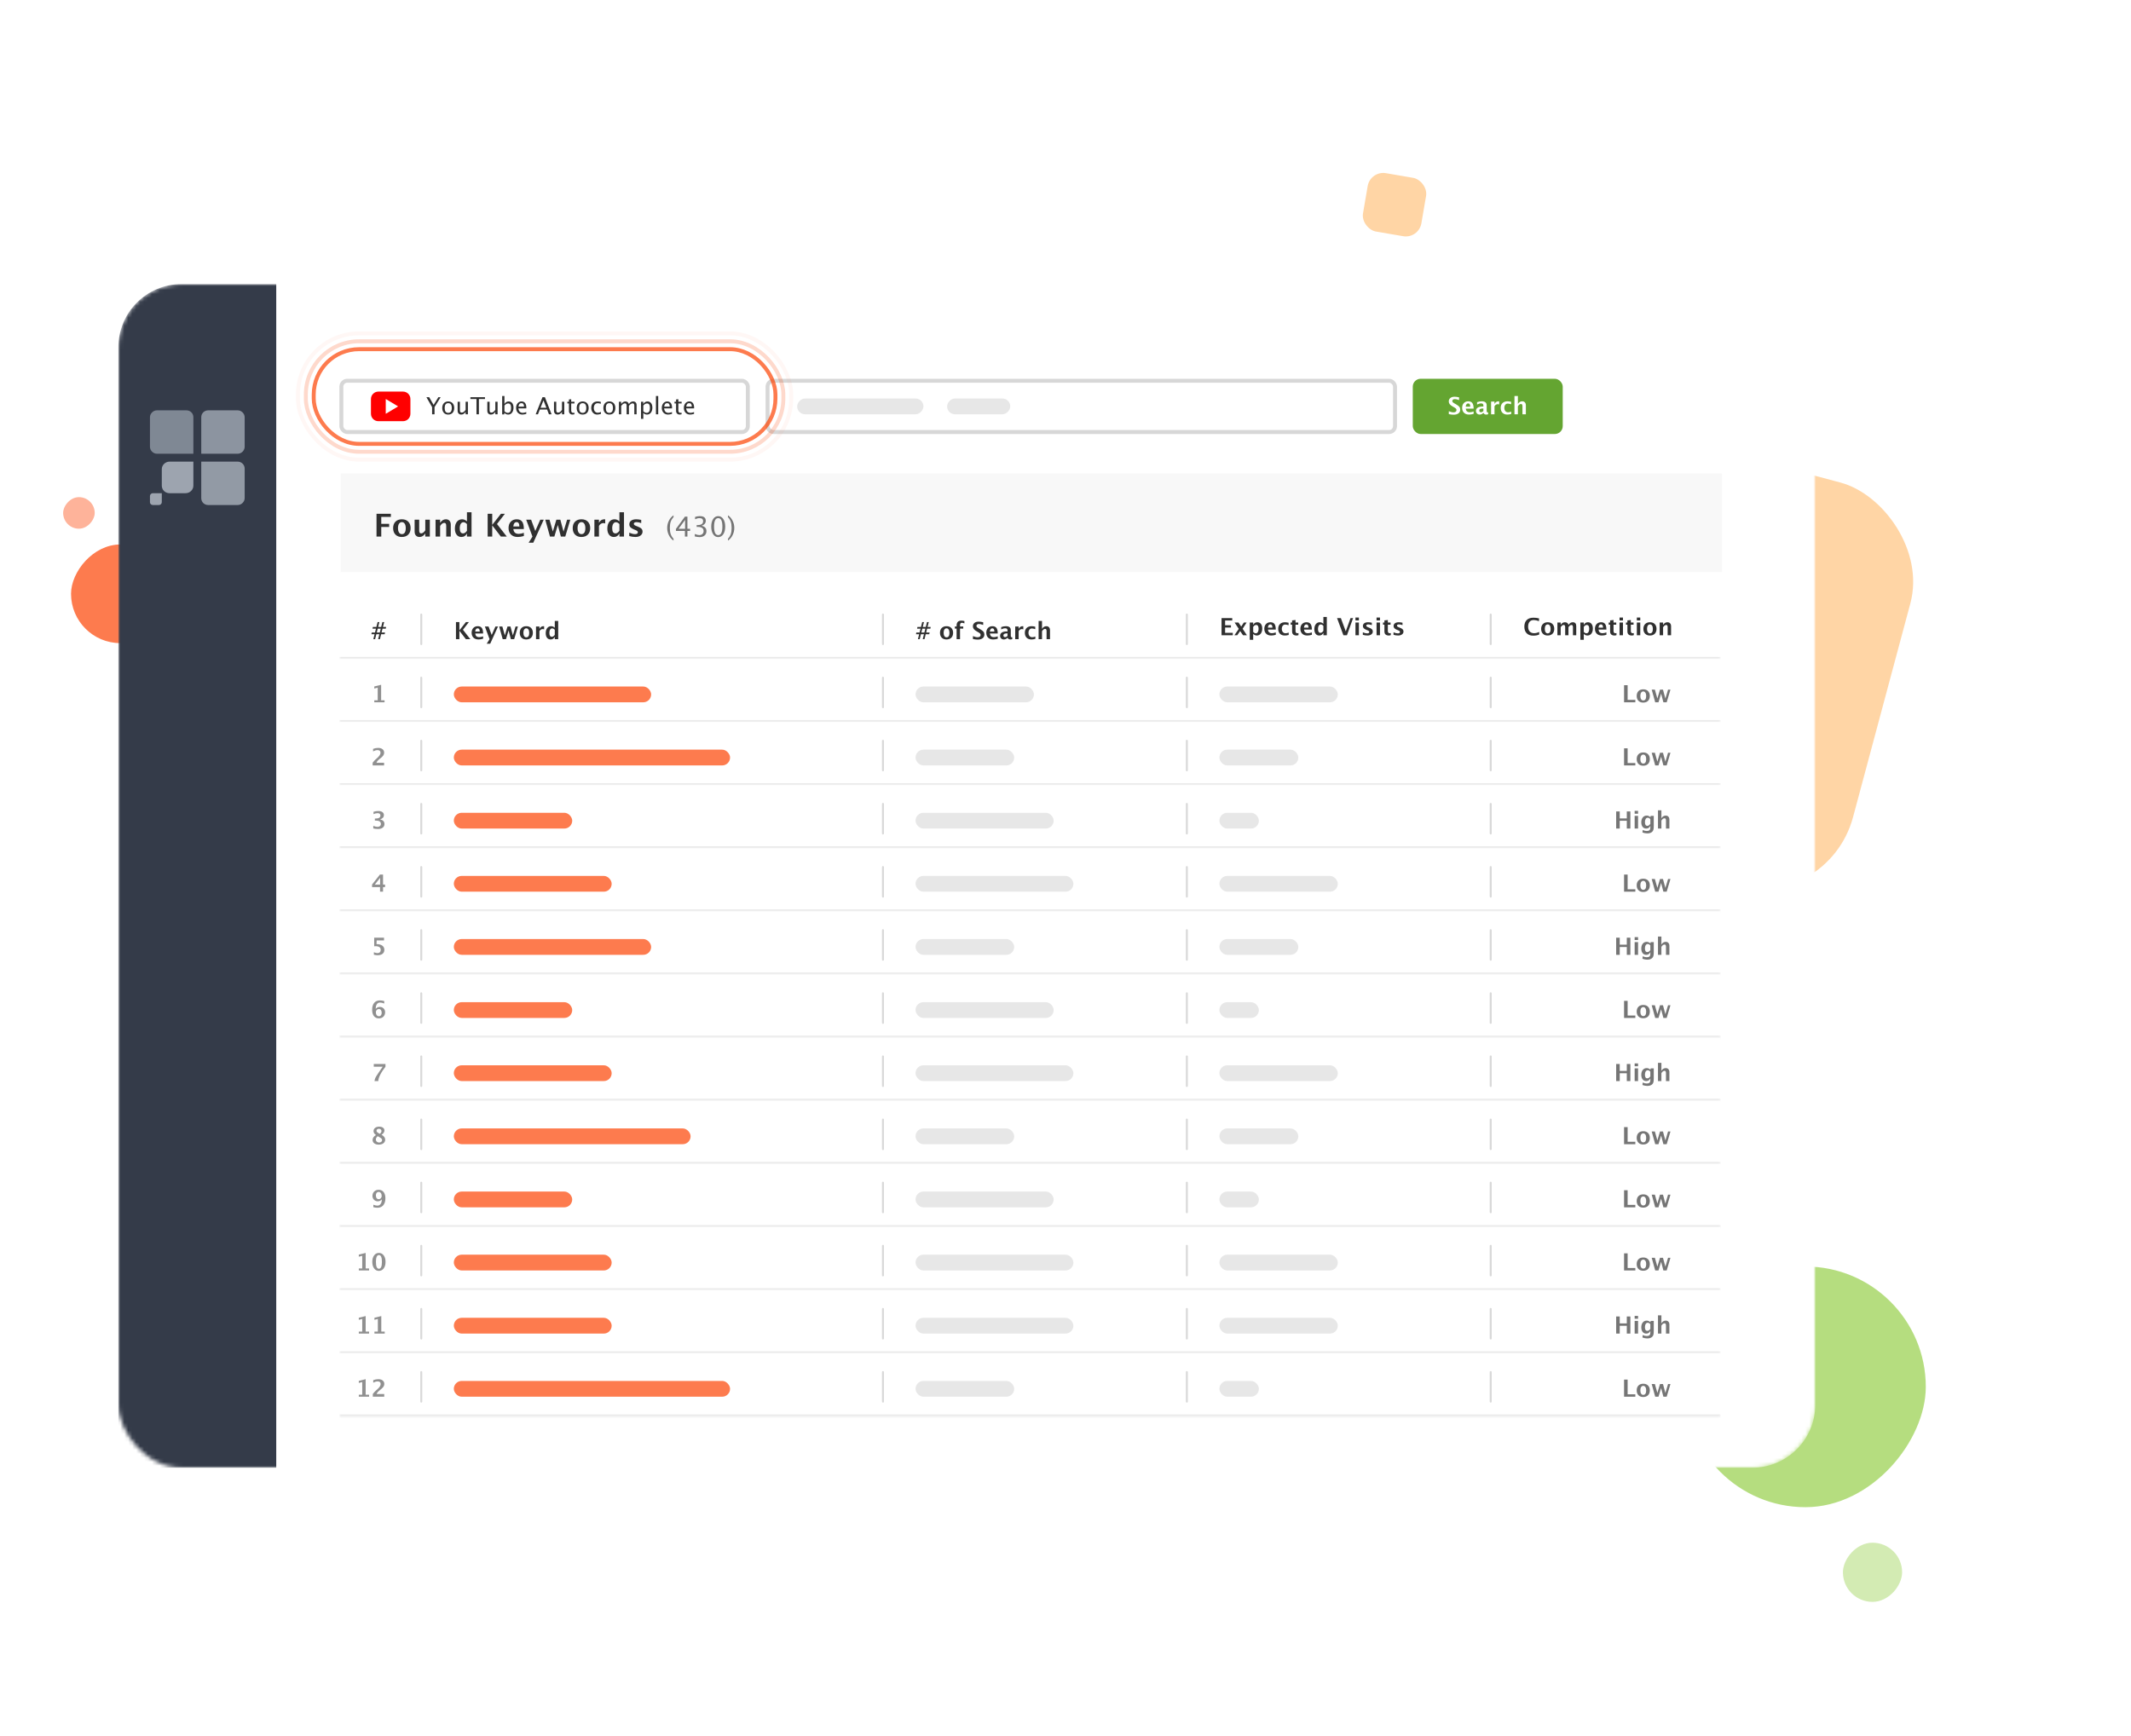 <svg width="540" height="440" viewBox="0 0 540 440" fill="none" xmlns="http://www.w3.org/2000/svg">
<rect opacity="0.5" width="61" height="61" rx="30.5" transform="matrix(-1 0 0 1 488 321)" fill="#6DBC00"/>
<rect opacity="0.3" width="15" height="15" rx="7.5" transform="matrix(-1 0 0 1 482 391)" fill="#6DBC00"/>
<rect opacity="0.7" width="25" height="25" rx="12.5" transform="matrix(-1 0 0 1 43 138)" fill="#FC4304"/>
<rect opacity="0.4" width="8" height="8" rx="4" transform="matrix(-1 0 0 1 24 126)" fill="#FC4304"/>
<g opacity="0.7">
<rect opacity="0.5" width="106.062" height="106.062" rx="25" transform="matrix(0.259 -0.966 -0.966 -0.259 463.091 231.247)" fill="#FF8800"/>
</g>
<g opacity="0.5">
<rect opacity="0.7" width="15.001" height="15.001" rx="4" transform="matrix(0.169 -0.986 -0.986 -0.169 359.506 60.541)" fill="#FF8800"/>
</g>
<g filter="url(#filter0_d_1164_182450)">
<mask id="mask0_1164_182450" style="mask-type:alpha" maskUnits="userSpaceOnUse" x="30" y="70" width="430" height="300">
<rect x="30" y="70" width="430" height="300" rx="16" fill="white"/>
</mask>
<g mask="url(#mask0_1164_182450)">
<rect x="31" y="71" width="428" height="298" rx="15" fill="white" stroke="white" stroke-width="2"/>
<path d="M30 86C30 77.163 37.163 70 46 70H70V370H38C33.582 370 30 366.418 30 362V86Z" fill="#343B49"/>
</g>
<g opacity="0.6" clip-path="url(#clip0_1164_182450)">
<path fill-rule="evenodd" clip-rule="evenodd" d="M38 111.245V103.755C38 102.819 38.824 102 39.765 102H47.235C48.235 102 49 102.761 49 103.755V113H39.765C38.824 113 38 112.181 38 111.245Z" fill="#B1BAC6"/>
<path fill-rule="evenodd" clip-rule="evenodd" d="M62 111.245V103.755C62 102.819 61.176 102 60.235 102H52.765C51.765 102 51 102.761 51 103.755V113H60.235C61.176 113 62 112.181 62 111.245Z" fill="#C7CFDA"/>
<path fill-rule="evenodd" clip-rule="evenodd" d="M42.951 115.001C41.911 115.001 41 115.853 41 116.902V121.099C41 122.148 41.846 123.001 42.951 123.001H47.049C48.09 123.001 49 122.148 49 121.099V115.001H42.951Z" fill="#E2EAF4"/>
<path fill-rule="evenodd" clip-rule="evenodd" d="M38.732 123C38.342 123 38 123.32 38 123.713V125.287C38 125.681 38.317 126 38.732 126H40.268C40.658 126 41 125.681 41 125.287V123H38.732Z" fill="#E2EAF4"/>
<path fill-rule="evenodd" clip-rule="evenodd" d="M62 116.756V124.245C62 125.181 61.176 126 60.235 126H52.765C51.765 126 51 125.24 51 124.245V115H60.235C61.176 115 62 115.761 62 116.756Z" fill="#D1D9E3"/>
</g>
<mask id="path-15-inside-1_1164_182450" fill="white">
<path d="M86 147H436V165H86V147Z"/>
</mask>
<path d="M86 147H436V165H86V147Z" fill="white"/>
<path d="M436 164.5H86V165.5H436V164.5Z" fill="#E7E7E7" mask="url(#path-15-inside-1_1164_182450)"/>
<rect x="106.5" y="153.5" width="0.5" height="8" rx="0.25" fill="#D9D9D9"/>
<path d="M115.542 160V155.664H116.409V157.768L118.067 155.664H118.817L117.314 157.609L119.181 160H118.053L116.409 157.867V160H115.542ZM122.421 159.892C122.009 160.013 121.618 160.073 121.249 160.073C120.712 160.073 120.288 159.921 119.978 159.616C119.667 159.312 119.512 158.896 119.512 158.368C119.512 157.87 119.653 157.47 119.937 157.167C120.222 156.862 120.598 156.71 121.064 156.71C121.535 156.71 121.879 156.858 122.096 157.155C122.312 157.452 122.421 157.922 122.421 158.564H120.426C120.484 159.178 120.821 159.484 121.437 159.484C121.728 159.484 122.056 159.417 122.421 159.282V159.892ZM120.414 158.075H121.568C121.568 157.526 121.392 157.252 121.038 157.252C120.679 157.252 120.471 157.526 120.414 158.075ZM123.329 161.157L124.059 160L122.866 156.783H123.798L124.595 158.934L125.541 156.783H126.2L124.214 161.157H123.329ZM127.384 160L126.49 156.783H127.296L127.929 159.036L128.603 156.783H129.353L129.959 159.048L130.642 156.783H131.245L130.29 160H129.458L128.872 157.794L128.216 160H127.384ZM133.346 160.073C132.844 160.073 132.444 159.922 132.147 159.619C131.853 159.314 131.705 158.905 131.705 158.392C131.705 157.872 131.854 157.462 132.15 157.161C132.449 156.86 132.854 156.71 133.366 156.71C133.88 156.71 134.285 156.86 134.582 157.161C134.881 157.462 135.03 157.87 135.03 158.386C135.03 158.913 134.881 159.326 134.582 159.625C134.283 159.924 133.871 160.073 133.346 160.073ZM133.36 159.531C133.858 159.531 134.107 159.149 134.107 158.386C134.107 158.036 134.041 157.76 133.908 157.557C133.777 157.354 133.597 157.252 133.366 157.252C133.138 157.252 132.957 157.354 132.824 157.557C132.693 157.76 132.628 158.038 132.628 158.392C132.628 158.741 132.693 159.019 132.824 159.224C132.955 159.429 133.134 159.531 133.36 159.531ZM135.827 160V156.783H136.694V157.39C136.919 156.937 137.261 156.71 137.72 156.71C137.774 156.71 137.828 156.716 137.881 156.728V157.501C137.758 157.456 137.644 157.434 137.538 157.434C137.192 157.434 136.911 157.608 136.694 157.958V160H135.827ZM140.582 160V159.394C140.359 159.847 140.009 160.073 139.53 160.073C139.144 160.073 138.84 159.932 138.619 159.648C138.398 159.365 138.288 158.976 138.288 158.479C138.288 157.94 138.412 157.511 138.66 157.19C138.91 156.87 139.245 156.71 139.665 156.71C140.001 156.71 140.307 156.843 140.582 157.108V155.374H141.452V160H140.582ZM140.582 157.624C140.373 157.39 140.149 157.272 139.911 157.272C139.698 157.272 139.528 157.375 139.401 157.58C139.274 157.785 139.211 158.061 139.211 158.406C139.211 159.064 139.422 159.394 139.844 159.394C140.102 159.394 140.348 159.229 140.582 158.898V157.624Z" fill="#303030"/>
<path d="M94.603 160L94.917 158.752H94.114L94.199 158.318H95.025L95.269 157.343H94.395L94.481 156.909H95.377L95.69 155.664H96.136L95.825 156.909H96.593L96.903 155.664H97.352L97.041 156.909H97.841L97.756 157.343H96.933L96.686 158.318H97.562L97.475 158.752H96.578L96.268 160H95.819L96.133 158.752H95.362L95.052 160H94.603ZM95.471 158.318H96.241L96.484 157.343H95.717L95.471 158.318Z" fill="#303030"/>
<rect x="223.5" y="153.5" width="0.5" height="8" rx="0.25" fill="#D9D9D9"/>
<path d="M232.604 160L232.917 158.752H232.114L232.199 158.318H233.025L233.269 157.343H232.396L232.48 156.909H233.377L233.69 155.664H234.136L233.825 156.909H234.593L234.903 155.664H235.352L235.041 156.909H235.841L235.756 157.343H234.933L234.687 158.318H235.562L235.475 158.752H234.578L234.268 160H233.819L234.133 158.752H233.362L233.052 160H232.604ZM233.471 158.318H234.241L234.484 157.343H233.717L233.471 158.318ZM239.834 160.073C239.332 160.073 238.933 159.922 238.636 159.619C238.341 159.314 238.193 158.905 238.193 158.392C238.193 157.872 238.342 157.462 238.639 157.161C238.938 156.86 239.343 156.71 239.854 156.71C240.368 156.71 240.773 156.86 241.07 157.161C241.369 157.462 241.519 157.87 241.519 158.386C241.519 158.913 241.369 159.326 241.07 159.625C240.771 159.924 240.359 160.073 239.834 160.073ZM239.849 159.531C240.347 159.531 240.596 159.149 240.596 158.386C240.596 158.036 240.529 157.76 240.396 157.557C240.266 157.354 240.085 157.252 239.854 157.252C239.626 157.252 239.445 157.354 239.312 157.557C239.182 157.76 239.116 158.038 239.116 158.392C239.116 158.741 239.182 159.019 239.312 159.224C239.443 159.429 239.622 159.531 239.849 159.531ZM242.406 160V157.325H241.964V156.783H242.406V156.552C242.406 155.718 242.802 155.301 243.593 155.301C243.849 155.301 244.112 155.338 244.384 155.412V155.998C244.138 155.895 243.917 155.843 243.722 155.843C243.423 155.843 243.273 156.068 243.273 156.52V156.783H244.088V157.325H243.273V160H242.406ZM246.543 159.962V159.218C247.01 159.413 247.409 159.511 247.741 159.511C247.974 159.511 248.156 159.459 248.289 159.355C248.424 159.252 248.491 159.111 248.491 158.934C248.491 158.793 248.449 158.675 248.365 158.579C248.281 158.481 248.122 158.366 247.888 158.233L247.598 158.072C247.209 157.854 246.935 157.645 246.774 157.445C246.614 157.244 246.534 157.01 246.534 156.742C246.534 156.385 246.665 156.098 246.927 155.881C247.19 155.664 247.538 155.556 247.97 155.556C248.315 155.556 248.705 155.605 249.139 155.705V156.399C248.695 156.233 248.345 156.15 248.087 156.15C247.888 156.15 247.728 156.195 247.606 156.285C247.487 156.373 247.428 156.489 247.428 156.634C247.428 156.753 247.47 156.857 247.554 156.947C247.638 157.037 247.796 157.147 248.028 157.278L248.339 157.451C248.757 157.686 249.045 157.901 249.203 158.099C249.361 158.296 249.44 158.536 249.44 158.819C249.44 159.222 249.291 159.537 248.992 159.766C248.693 159.994 248.281 160.108 247.756 160.108C247.408 160.108 247.004 160.06 246.543 159.962ZM252.833 159.892C252.421 160.013 252.03 160.073 251.661 160.073C251.124 160.073 250.7 159.921 250.39 159.616C250.079 159.312 249.924 158.896 249.924 158.368C249.924 157.87 250.065 157.47 250.349 157.167C250.634 156.862 251.01 156.71 251.477 156.71C251.947 156.71 252.291 156.858 252.508 157.155C252.725 157.452 252.833 157.922 252.833 158.564H250.838C250.896 159.178 251.233 159.484 251.849 159.484C252.14 159.484 252.468 159.417 252.833 159.282V159.892ZM250.826 158.075H251.98C251.98 157.526 251.804 157.252 251.45 157.252C251.091 157.252 250.883 157.526 250.826 158.075ZM255.306 159.654C255.017 159.934 254.707 160.073 254.377 160.073C254.096 160.073 253.867 159.987 253.691 159.815C253.516 159.644 253.428 159.421 253.428 159.147C253.428 158.792 253.569 158.519 253.853 158.327C254.138 158.134 254.545 158.037 255.074 158.037H255.306V157.744C255.306 157.41 255.115 157.243 254.734 157.243C254.396 157.243 254.055 157.339 253.709 157.53V156.933C254.102 156.784 254.49 156.71 254.875 156.71C255.717 156.71 256.138 157.045 256.138 157.715V159.139C256.138 159.391 256.219 159.517 256.381 159.517C256.41 159.517 256.448 159.513 256.495 159.505L256.516 159.991C256.332 160.046 256.17 160.073 256.029 160.073C255.674 160.073 255.445 159.934 255.344 159.654H255.306ZM255.306 159.188V158.535H255.101C254.54 158.535 254.26 158.711 254.26 159.062C254.26 159.182 254.3 159.282 254.38 159.364C254.462 159.444 254.562 159.484 254.682 159.484C254.885 159.484 255.093 159.386 255.306 159.188ZM257.257 160V156.783H258.124V157.39C258.349 156.937 258.69 156.71 259.149 156.71C259.204 156.71 259.258 156.716 259.311 156.728V157.501C259.188 157.456 259.073 157.434 258.968 157.434C258.622 157.434 258.341 157.608 258.124 157.958V160H257.257ZM262.36 159.93C262.001 160.025 261.668 160.073 261.361 160.073C260.848 160.073 260.441 159.923 260.143 159.622C259.846 159.319 259.697 158.908 259.697 158.389C259.697 157.863 259.851 157.452 260.157 157.155C260.464 156.858 260.888 156.71 261.429 156.71C261.69 156.71 261.992 156.752 262.334 156.836V157.463C261.979 157.348 261.694 157.29 261.481 157.29C261.222 157.29 261.013 157.39 260.854 157.589C260.696 157.788 260.617 158.053 260.617 158.383C260.617 158.721 260.702 158.991 260.872 159.194C261.044 159.397 261.272 159.499 261.558 159.499C261.817 159.499 262.085 159.442 262.36 159.329V159.93ZM263.181 160V155.374H264.048V157.39C264.331 156.937 264.696 156.71 265.144 156.71C265.431 156.71 265.657 156.801 265.823 156.982C265.989 157.164 266.072 157.412 266.072 157.727V160H265.205V157.94C265.205 157.575 265.084 157.393 264.842 157.393C264.566 157.393 264.302 157.587 264.048 157.976V160H263.181Z" fill="#303030"/>
<rect x="377.5" y="153.5" width="0.5" height="8" rx="0.25" fill="#D9D9D9"/>
<path d="M390.031 158.827C389.611 159.015 389.11 159.108 388.528 159.108C387.817 159.108 387.264 158.908 386.867 158.508C386.471 158.107 386.272 157.549 386.272 156.832C386.272 156.102 386.472 155.54 386.87 155.147C387.271 154.753 387.841 154.556 388.581 154.556C389.054 154.556 389.523 154.611 389.99 154.723V155.429C389.461 155.243 389.018 155.15 388.66 155.15C388.203 155.15 387.851 155.296 387.603 155.587C387.354 155.876 387.23 156.287 387.23 156.82C387.23 157.344 387.363 157.752 387.629 158.045C387.896 158.338 388.268 158.484 388.742 158.484C389.168 158.484 389.598 158.377 390.031 158.162V158.827ZM392.17 159.073C391.668 159.073 391.269 158.922 390.972 158.619C390.677 158.314 390.529 157.905 390.529 157.392C390.529 156.872 390.678 156.462 390.975 156.161C391.273 155.86 391.679 155.71 392.19 155.71C392.704 155.71 393.109 155.86 393.406 156.161C393.705 156.462 393.854 156.87 393.854 157.386C393.854 157.913 393.705 158.326 393.406 158.625C393.107 158.924 392.695 159.073 392.17 159.073ZM392.185 158.531C392.683 158.531 392.932 158.149 392.932 157.386C392.932 157.036 392.865 156.76 392.732 156.557C392.602 156.354 392.421 156.252 392.19 156.252C391.962 156.252 391.781 156.354 391.648 156.557C391.518 156.76 391.452 157.038 391.452 157.392C391.452 157.741 391.518 158.019 391.648 158.224C391.779 158.429 391.958 158.531 392.185 158.531ZM394.651 159V155.783H395.483V156.39C395.737 155.937 396.099 155.71 396.567 155.71C396.81 155.71 397.009 155.77 397.165 155.889C397.321 156.008 397.417 156.175 397.452 156.39C397.753 155.937 398.116 155.71 398.542 155.71C399.13 155.71 399.424 156.034 399.424 156.683V159H398.592V156.967C398.592 156.586 398.465 156.396 398.211 156.396C397.951 156.396 397.698 156.583 397.452 156.958V159H396.62V156.967C396.62 156.584 396.492 156.393 396.236 156.393C395.98 156.393 395.729 156.581 395.483 156.958V159H394.651ZM400.47 160.157V155.783H401.337V156.39C401.56 155.937 401.91 155.71 402.389 155.71C402.775 155.71 403.079 155.852 403.3 156.135C403.522 156.418 403.634 156.808 403.634 157.304C403.634 157.843 403.509 158.272 403.259 158.593C403.009 158.913 402.674 159.073 402.254 159.073C401.916 159.073 401.61 158.94 401.337 158.675V160.157H400.47ZM401.337 158.159C401.548 158.394 401.772 158.511 402.011 158.511C402.224 158.511 402.394 158.408 402.521 158.203C402.647 157.996 402.711 157.721 402.711 157.377C402.711 156.719 402.499 156.39 402.075 156.39C401.819 156.39 401.573 156.555 401.337 156.885V158.159ZM407.067 158.892C406.655 159.013 406.265 159.073 405.896 159.073C405.358 159.073 404.935 158.921 404.624 158.616C404.313 158.312 404.158 157.896 404.158 157.368C404.158 156.87 404.3 156.47 404.583 156.167C404.868 155.862 405.244 155.71 405.711 155.71C406.182 155.71 406.525 155.858 406.742 156.155C406.959 156.452 407.067 156.922 407.067 157.564H405.072C405.131 158.178 405.468 158.484 406.083 158.484C406.374 158.484 406.702 158.417 407.067 158.282V158.892ZM405.061 157.075H406.215C406.215 156.526 406.038 156.252 405.685 156.252C405.325 156.252 405.117 156.526 405.061 157.075ZM409.622 158.982C409.415 159.043 409.252 159.073 409.133 159.073C408.381 159.073 408.005 158.722 408.005 158.019V156.325H407.645V155.783H408.005V155.241L408.872 155.142V155.783H409.561V156.325H408.872V157.904C408.872 158.299 409.033 158.496 409.355 158.496C409.43 158.496 409.519 158.482 409.622 158.455V158.982ZM410.396 159V155.783H411.263V159H410.396ZM410.396 155.241V154.518H411.263V155.241H410.396ZM414.005 158.982C413.798 159.043 413.635 159.073 413.516 159.073C412.764 159.073 412.388 158.722 412.388 158.019V156.325H412.027V155.783H412.388V155.241L413.255 155.142V155.783H413.943V156.325H413.255V157.904C413.255 158.299 413.416 158.496 413.738 158.496C413.812 158.496 413.901 158.482 414.005 158.455V158.982ZM414.778 159V155.783H415.646V159H414.778ZM414.778 155.241V154.518H415.646V155.241H414.778ZM418.08 159.073C417.578 159.073 417.179 158.922 416.882 158.619C416.587 158.314 416.439 157.905 416.439 157.392C416.439 156.872 416.588 156.462 416.885 156.161C417.184 155.86 417.589 155.71 418.101 155.71C418.614 155.71 419.02 155.86 419.316 156.161C419.615 156.462 419.765 156.87 419.765 157.386C419.765 157.913 419.615 158.326 419.316 158.625C419.018 158.924 418.605 159.073 418.08 159.073ZM418.095 158.531C418.593 158.531 418.842 158.149 418.842 157.386C418.842 157.036 418.775 156.76 418.643 156.557C418.512 156.354 418.331 156.252 418.101 156.252C417.872 156.252 417.691 156.354 417.559 156.557C417.428 156.76 417.362 157.038 417.362 157.392C417.362 157.741 417.428 158.019 417.559 158.224C417.689 158.429 417.868 158.531 418.095 158.531ZM420.562 159V155.783H421.429V156.39C421.712 155.937 422.077 155.71 422.524 155.71C422.812 155.71 423.038 155.801 423.204 155.982C423.37 156.164 423.453 156.412 423.453 156.727V159H422.586V156.94C422.586 156.575 422.465 156.393 422.223 156.393C421.947 156.393 421.683 156.587 421.429 156.976V159H420.562Z" fill="#303030"/>
<rect x="300.5" y="153.5" width="0.5" height="8" rx="0.25" fill="#D9D9D9"/>
<path d="M309.542 159V154.664H312.252V155.259H310.444V156.469H311.927V157.049H310.444V158.385H312.39V159H309.542ZM312.803 159L313.907 157.386L312.85 155.783H313.837L314.528 156.803L315.19 155.783H315.894L314.886 157.362L315.967 159H314.979L314.259 157.937L313.521 159H312.803ZM316.69 160.157V155.783H317.558V156.39C317.78 155.937 318.131 155.71 318.609 155.71C318.996 155.71 319.3 155.852 319.521 156.135C319.743 156.418 319.854 156.808 319.854 157.304C319.854 157.843 319.729 158.272 319.479 158.593C319.229 158.913 318.895 159.073 318.475 159.073C318.137 159.073 317.831 158.94 317.558 158.675V160.157H316.69ZM317.558 158.159C317.769 158.394 317.993 158.511 318.231 158.511C318.444 158.511 318.614 158.408 318.741 158.203C318.868 157.996 318.932 157.721 318.932 157.377C318.932 156.719 318.72 156.39 318.296 156.39C318.04 156.39 317.794 156.555 317.558 156.885V158.159ZM323.288 158.892C322.876 159.013 322.485 159.073 322.116 159.073C321.579 159.073 321.155 158.921 320.845 158.616C320.534 158.312 320.379 157.896 320.379 157.368C320.379 156.87 320.521 156.47 320.804 156.167C321.089 155.862 321.465 155.71 321.932 155.71C322.402 155.71 322.746 155.858 322.963 156.155C323.18 156.452 323.288 156.922 323.288 157.564H321.293C321.352 158.178 321.688 158.484 322.304 158.484C322.595 158.484 322.923 158.417 323.288 158.282V158.892ZM321.281 157.075H322.436C322.436 156.526 322.259 156.252 321.905 156.252C321.546 156.252 321.338 156.526 321.281 157.075ZM326.558 158.93C326.198 159.025 325.865 159.073 325.559 159.073C325.045 159.073 324.639 158.923 324.34 158.622C324.043 158.319 323.895 157.908 323.895 157.389C323.895 156.863 324.048 156.452 324.354 156.155C324.661 155.858 325.085 155.71 325.626 155.71C325.888 155.71 326.189 155.752 326.531 155.836V156.463C326.176 156.348 325.892 156.29 325.679 156.29C325.419 156.29 325.21 156.39 325.052 156.589C324.894 156.788 324.814 157.053 324.814 157.383C324.814 157.721 324.899 157.991 325.069 158.194C325.241 158.397 325.47 158.499 325.755 158.499C326.015 158.499 326.282 158.442 326.558 158.329V158.93ZM329.036 158.982C328.829 159.043 328.666 159.073 328.547 159.073C327.795 159.073 327.419 158.722 327.419 158.019V156.325H327.059V155.783H327.419V155.241L328.286 155.142V155.783H328.975V156.325H328.286V157.904C328.286 158.299 328.447 158.496 328.77 158.496C328.844 158.496 328.933 158.482 329.036 158.455V158.982ZM332.429 158.892C332.017 159.013 331.626 159.073 331.257 159.073C330.72 159.073 330.296 158.921 329.985 158.616C329.675 158.312 329.52 157.896 329.52 157.368C329.52 156.87 329.661 156.47 329.944 156.167C330.229 155.862 330.605 155.71 331.072 155.71C331.543 155.71 331.887 155.858 332.104 156.155C332.32 156.452 332.429 156.922 332.429 157.564H330.434C330.492 158.178 330.829 158.484 331.444 158.484C331.735 158.484 332.063 158.417 332.429 158.282V158.892ZM330.422 157.075H331.576C331.576 156.526 331.399 156.252 331.046 156.252C330.687 156.252 330.479 156.526 330.422 157.075ZM335.35 159V158.394C335.127 158.847 334.776 159.073 334.298 159.073C333.911 159.073 333.607 158.932 333.387 158.648C333.166 158.365 333.056 157.976 333.056 157.479C333.056 156.94 333.18 156.511 333.428 156.19C333.678 155.87 334.013 155.71 334.433 155.71C334.769 155.71 335.074 155.843 335.35 156.108V154.374H336.22V159H335.35ZM335.35 156.624C335.141 156.39 334.917 156.272 334.679 156.272C334.466 156.272 334.296 156.375 334.169 156.58C334.042 156.785 333.979 157.061 333.979 157.406C333.979 158.064 334.189 158.394 334.611 158.394C334.869 158.394 335.115 158.229 335.35 157.898V156.624ZM340.418 159L338.815 154.664H339.779L341.021 158.019L342.223 154.664H342.873L341.323 159H340.418ZM343.479 159V155.783H344.347V159H343.479ZM343.479 155.241V154.518H344.347V155.241H343.479ZM345.346 158.897V158.262C345.775 158.441 346.143 158.531 346.447 158.531C346.803 158.531 346.98 158.41 346.98 158.168C346.98 158.012 346.834 157.875 346.541 157.758L346.248 157.641C345.93 157.512 345.702 157.373 345.565 157.225C345.429 157.076 345.36 156.893 345.36 156.674C345.36 156.369 345.477 156.133 345.709 155.965C345.941 155.795 346.267 155.71 346.685 155.71C346.946 155.71 347.258 155.748 347.619 155.824V156.434C347.271 156.312 346.983 156.252 346.755 156.252C346.396 156.252 346.216 156.363 346.216 156.586C346.216 156.732 346.349 156.856 346.614 156.958L346.866 157.055C347.243 157.197 347.505 157.342 347.651 157.488C347.8 157.635 347.874 157.823 347.874 158.054C347.874 158.356 347.748 158.603 347.496 158.792C347.246 158.979 346.92 159.073 346.518 159.073C346.131 159.073 345.74 159.015 345.346 158.897ZM348.823 159V155.783H349.69V159H348.823ZM348.823 155.241V154.518H349.69V155.241H348.823ZM352.433 158.982C352.226 159.043 352.062 159.073 351.943 159.073C351.191 159.073 350.815 158.722 350.815 158.019V156.325H350.455V155.783H350.815V155.241L351.683 155.142V155.783H352.371V156.325H351.683V157.904C351.683 158.299 351.844 158.496 352.166 158.496C352.24 158.496 352.329 158.482 352.433 158.455V158.982ZM353.121 158.897V158.262C353.551 158.441 353.918 158.531 354.223 158.531C354.578 158.531 354.756 158.41 354.756 158.168C354.756 158.012 354.609 157.875 354.316 157.758L354.023 157.641C353.705 157.512 353.478 157.373 353.341 157.225C353.204 157.076 353.136 156.893 353.136 156.674C353.136 156.369 353.252 156.133 353.484 155.965C353.717 155.795 354.042 155.71 354.46 155.71C354.722 155.71 355.033 155.748 355.395 155.824V156.434C355.047 156.312 354.759 156.252 354.53 156.252C354.171 156.252 353.991 156.363 353.991 156.586C353.991 156.732 354.124 156.856 354.39 156.958L354.642 157.055C355.019 157.197 355.28 157.342 355.427 157.488C355.575 157.635 355.649 157.823 355.649 158.054C355.649 158.356 355.523 158.603 355.271 158.792C355.021 158.979 354.695 159.073 354.293 159.073C353.906 159.073 353.516 159.015 353.121 158.897Z" fill="#303030"/>
<mask id="path-26-inside-2_1164_182450" fill="white">
<path d="M86 165H436V181H86V165Z"/>
</mask>
<path d="M86 165H436V181H86V165Z" fill="white"/>
<path d="M436 180.5H86V181.5H436V180.5Z" fill="#E7E7E7" mask="url(#path-26-inside-2_1164_182450)"/>
<rect x="106.5" y="169.5" width="0.5" height="8" rx="0.25" fill="#D9D9D9"/>
<rect opacity="0.7" x="115" y="172" width="50" height="4" rx="2" fill="#FC4304"/>
<path d="M94.844 176V175.493H95.711V172.294L94.844 172.511V171.989L96.581 171.556V175.493H97.448V176H94.844Z" fill="#909090"/>
<rect x="223.5" y="169.5" width="0.5" height="8" rx="0.25" fill="#D9D9D9"/>
<rect x="232" y="172" width="30" height="4" rx="2" fill="#E7E7E7"/>
<rect x="377.5" y="169.5" width="0.5" height="8" rx="0.25" fill="#D9D9D9"/>
<path d="M411.542 176V171.664H412.444V175.385H414.398V176H411.542ZM416.385 176.073C415.883 176.073 415.483 175.922 415.187 175.619C414.892 175.314 414.744 174.905 414.744 174.392C414.744 173.872 414.893 173.462 415.189 173.161C415.488 172.86 415.894 172.71 416.405 172.71C416.919 172.71 417.324 172.86 417.621 173.161C417.92 173.462 418.069 173.87 418.069 174.386C418.069 174.913 417.92 175.326 417.621 175.625C417.322 175.924 416.91 176.073 416.385 176.073ZM416.399 175.531C416.897 175.531 417.146 175.149 417.146 174.386C417.146 174.036 417.08 173.76 416.947 173.557C416.816 173.354 416.636 173.252 416.405 173.252C416.177 173.252 415.996 173.354 415.863 173.557C415.732 173.76 415.667 174.038 415.667 174.392C415.667 174.741 415.732 175.019 415.863 175.224C415.994 175.429 416.173 175.531 416.399 175.531ZM419.435 176L418.541 172.783H419.347L419.979 175.036L420.653 172.783H421.403L422.01 175.048L422.692 172.783H423.296L422.341 176H421.509L420.923 173.794L420.267 176H419.435Z" fill="#757575"/>
<rect x="300.5" y="169.5" width="0.5" height="8" rx="0.25" fill="#D9D9D9"/>
<rect x="309" y="172" width="30" height="4" rx="2" fill="#E7E7E7"/>
<mask id="path-37-inside-3_1164_182450" fill="white">
<path d="M86 181H436V197H86V181Z"/>
</mask>
<path d="M86 181H436V197H86V181Z" fill="white"/>
<path d="M436 196.5H86V197.5H436V196.5Z" fill="#E7E7E7" mask="url(#path-37-inside-3_1164_182450)"/>
<rect x="106.5" y="185.5" width="0.5" height="8" rx="0.25" fill="#D9D9D9"/>
<rect opacity="0.7" x="115" y="188" width="70" height="4" rx="2" fill="#FC4304"/>
<path d="M94.431 192V191.314L94.478 191.25C94.71 190.939 94.948 190.678 95.192 190.465L95.547 190.151C96.131 189.636 96.423 189.184 96.423 188.795C96.423 188.342 96.165 188.115 95.649 188.115C95.331 188.115 94.962 188.223 94.542 188.438V187.802C94.983 187.638 95.41 187.556 95.822 187.556C96.283 187.556 96.652 187.665 96.93 187.884C97.207 188.101 97.346 188.392 97.346 188.757C97.346 189.009 97.278 189.238 97.144 189.445C97.009 189.652 96.772 189.893 96.432 190.166L96.139 190.4C95.731 190.729 95.488 191.033 95.412 191.314H97.328V192H94.431Z" fill="#909090"/>
<rect x="223.5" y="185.5" width="0.5" height="8" rx="0.25" fill="#D9D9D9"/>
<rect x="232" y="188" width="25" height="4" rx="2" fill="#E7E7E7"/>
<rect x="300.5" y="185.5" width="0.5" height="8" rx="0.25" fill="#D9D9D9"/>
<rect x="309" y="188" width="20" height="4" rx="2" fill="#E7E7E7"/>
<rect x="377.5" y="185.5" width="0.5" height="8" rx="0.25" fill="#D9D9D9"/>
<path d="M411.542 192V187.664H412.444V191.385H414.398V192H411.542ZM416.385 192.073C415.883 192.073 415.483 191.922 415.187 191.619C414.892 191.314 414.744 190.905 414.744 190.392C414.744 189.872 414.893 189.462 415.189 189.161C415.488 188.86 415.894 188.71 416.405 188.71C416.919 188.71 417.324 188.86 417.621 189.161C417.92 189.462 418.069 189.87 418.069 190.386C418.069 190.913 417.92 191.326 417.621 191.625C417.322 191.924 416.91 192.073 416.385 192.073ZM416.399 191.531C416.897 191.531 417.146 191.149 417.146 190.386C417.146 190.036 417.08 189.76 416.947 189.557C416.816 189.354 416.636 189.252 416.405 189.252C416.177 189.252 415.996 189.354 415.863 189.557C415.732 189.76 415.667 190.038 415.667 190.392C415.667 190.741 415.732 191.019 415.863 191.224C415.994 191.429 416.173 191.531 416.399 191.531ZM419.435 192L418.541 188.783H419.347L419.979 191.036L420.653 188.783H421.403L422.01 191.048L422.692 188.783H423.296L422.341 192H421.509L420.923 189.794L420.267 192H419.435Z" fill="#757575"/>
<mask id="path-48-inside-4_1164_182450" fill="white">
<path d="M86 197H436V213H86V197Z"/>
</mask>
<path d="M86 197H436V213H86V197Z" fill="white"/>
<path d="M436 212.5H86V213.5H436V212.5Z" fill="#E7E7E7" mask="url(#path-48-inside-4_1164_182450)"/>
<rect x="377.5" y="201.5" width="0.5" height="8" rx="0.25" fill="#D9D9D9"/>
<path d="M409.542 208V203.664H410.444V205.425H412.237V203.664H413.14V208H412.237V206.022H410.444V208H409.542ZM414.224 208V204.783H415.091V208H414.224ZM414.224 204.241V203.518H415.091V204.241H414.224ZM416.198 208.999L416.269 208.369C416.626 208.533 416.967 208.615 417.291 208.615C417.611 208.615 417.843 208.547 417.985 208.41C418.128 208.273 418.199 208.052 418.199 207.745V207.306C417.988 207.769 417.64 208 417.153 208C416.771 208 416.467 207.857 416.242 207.572C416.018 207.285 415.905 206.897 415.905 206.409C415.905 205.896 416.031 205.484 416.283 205.176C416.535 204.865 416.87 204.71 417.288 204.71C417.616 204.71 417.92 204.843 418.199 205.108L418.29 204.783H419.069V207.238C419.069 207.729 419.039 208.082 418.979 208.299C418.92 208.516 418.805 208.7 418.633 208.853C418.344 209.103 417.937 209.228 417.411 209.228C417.038 209.228 416.634 209.151 416.198 208.999ZM418.199 206.802V205.615C417.99 205.379 417.771 205.261 417.543 205.261C417.324 205.261 417.15 205.36 417.021 205.56C416.893 205.759 416.828 206.026 416.828 206.362C416.828 206.991 417.03 207.306 417.435 207.306C417.714 207.306 417.969 207.138 418.199 206.802ZM420.136 208V203.374H421.003V205.39C421.286 204.937 421.651 204.71 422.099 204.71C422.386 204.71 422.612 204.801 422.778 204.982C422.944 205.164 423.027 205.412 423.027 205.727V208H422.16V205.94C422.16 205.575 422.039 205.393 421.797 205.393C421.521 205.393 421.257 205.587 421.003 205.976V208H420.136Z" fill="#757575"/>
<rect x="106.5" y="201.5" width="0.5" height="8" rx="0.25" fill="#D9D9D9"/>
<rect opacity="0.7" x="115" y="204" width="30" height="4" rx="2" fill="#FC4304"/>
<path d="M94.592 207.968V207.317C95.022 207.483 95.376 207.566 95.655 207.566C95.915 207.566 96.123 207.5 96.279 207.367C96.438 207.234 96.517 207.058 96.517 206.837C96.517 206.265 96.098 205.979 95.26 205.979H94.993V205.46L95.219 205.457C96.004 205.457 96.397 205.2 96.397 204.687C96.397 204.294 96.154 204.098 95.67 204.098C95.352 204.098 95.012 204.179 94.65 204.341V203.749C95.031 203.618 95.433 203.553 95.855 203.553C96.302 203.553 96.651 203.645 96.903 203.828C97.157 204.012 97.284 204.266 97.284 204.59C97.284 205.102 96.965 205.463 96.326 205.674C97.057 205.842 97.422 206.232 97.422 206.846C97.422 207.234 97.275 207.542 96.982 207.769C96.689 207.995 96.291 208.108 95.787 208.108C95.359 208.108 94.961 208.062 94.592 207.968Z" fill="#909090"/>
<rect x="223.5" y="201.5" width="0.5" height="8" rx="0.25" fill="#D9D9D9"/>
<rect x="232" y="204" width="35" height="4" rx="2" fill="#E7E7E7"/>
<rect x="300.5" y="201.5" width="0.5" height="8" rx="0.25" fill="#D9D9D9"/>
<rect x="309" y="204" width="10" height="4" rx="2" fill="#E7E7E7"/>
<mask id="path-59-inside-5_1164_182450" fill="white">
<path d="M86 213H436V229H86V213Z"/>
</mask>
<path d="M86 213H436V229H86V213Z" fill="white"/>
<path d="M436 228.5H86V229.5H436V228.5Z" fill="#E7E7E7" mask="url(#path-59-inside-5_1164_182450)"/>
<rect x="106.5" y="217.5" width="0.5" height="8" rx="0.25" fill="#D9D9D9"/>
<rect opacity="0.7" x="115" y="220" width="40" height="4" rx="2" fill="#FC4304"/>
<path d="M96.306 224V222.843H94.281V222.192L96.27 219.664H97.064V222.192H97.571V222.843H97.064V224H96.306ZM94.976 222.192H96.323V220.493L94.976 222.192Z" fill="#909090"/>
<rect x="223.5" y="217.5" width="0.5" height="8" rx="0.25" fill="#D9D9D9"/>
<rect x="232" y="220" width="40" height="4" rx="2" fill="#E7E7E7"/>
<rect x="300.5" y="217.5" width="0.5" height="8" rx="0.25" fill="#D9D9D9"/>
<rect x="309" y="220" width="30" height="4" rx="2" fill="#E7E7E7"/>
<rect x="377.5" y="217.5" width="0.5" height="8" rx="0.25" fill="#D9D9D9"/>
<path d="M411.542 224V219.664H412.444V223.385H414.398V224H411.542ZM416.385 224.073C415.883 224.073 415.483 223.922 415.187 223.619C414.892 223.314 414.744 222.905 414.744 222.392C414.744 221.872 414.893 221.462 415.189 221.161C415.488 220.86 415.894 220.71 416.405 220.71C416.919 220.71 417.324 220.86 417.621 221.161C417.92 221.462 418.069 221.87 418.069 222.386C418.069 222.913 417.92 223.326 417.621 223.625C417.322 223.924 416.91 224.073 416.385 224.073ZM416.399 223.531C416.897 223.531 417.146 223.149 417.146 222.386C417.146 222.036 417.08 221.76 416.947 221.557C416.816 221.354 416.636 221.252 416.405 221.252C416.177 221.252 415.996 221.354 415.863 221.557C415.732 221.76 415.667 222.038 415.667 222.392C415.667 222.741 415.732 223.019 415.863 223.224C415.994 223.429 416.173 223.531 416.399 223.531ZM419.435 224L418.541 220.783H419.347L419.979 223.036L420.653 220.783H421.403L422.01 223.048L422.692 220.783H423.296L422.341 224H421.509L420.923 221.794L420.267 224H419.435Z" fill="#757575"/>
<mask id="path-70-inside-6_1164_182450" fill="white">
<path d="M86 245H436V261H86V245Z"/>
</mask>
<path d="M86 245H436V261H86V245Z" fill="white"/>
<path d="M436 260.5H86V261.5H436V260.5Z" fill="#E7E7E7" mask="url(#path-70-inside-6_1164_182450)"/>
<rect x="106.5" y="249.5" width="0.5" height="8" rx="0.25" fill="#D9D9D9"/>
<rect opacity="0.7" x="115" y="252" width="70" height="4" rx="2" fill="#FC4304"/>
<path d="M94.431 256V255.314L94.478 255.25C94.71 254.939 94.948 254.678 95.192 254.465L95.547 254.151C96.131 253.636 96.423 253.184 96.423 252.795C96.423 252.342 96.165 252.115 95.649 252.115C95.331 252.115 94.962 252.223 94.542 252.438V251.802C94.983 251.638 95.41 251.556 95.822 251.556C96.283 251.556 96.652 251.665 96.93 251.884C97.207 252.101 97.346 252.392 97.346 252.757C97.346 253.009 97.278 253.238 97.144 253.445C97.009 253.652 96.772 253.893 96.432 254.166L96.139 254.4C95.731 254.729 95.488 255.033 95.412 255.314H97.328V256H94.431Z" fill="#909090"/>
<rect x="213.5" y="249.5" width="0.5" height="8" rx="0.25" fill="#D9D9D9"/>
<rect x="222" y="252" width="25" height="4" rx="2" fill="#E7E7E7"/>
<rect x="357.5" y="249.5" width="0.5" height="8" rx="0.25" fill="#D9D9D9"/>
<path d="M386.744 255.982V255.353C387.113 255.495 387.421 255.566 387.667 255.566C387.915 255.566 388.111 255.493 388.256 255.347C388.402 255.198 388.476 254.998 388.476 254.746C388.476 254.125 388.029 253.814 387.137 253.814C387.031 253.814 386.926 253.823 386.82 253.841V251.664H389.311V252.35H387.453L387.409 253.284C388.034 253.284 388.521 253.412 388.871 253.668C389.223 253.924 389.398 254.281 389.398 254.74C389.398 255.164 389.245 255.498 388.938 255.742C388.632 255.986 388.212 256.108 387.679 256.108C387.452 256.108 387.141 256.066 386.744 255.982ZM390.392 256V255.314L390.438 255.25C390.671 254.939 390.909 254.678 391.153 254.465L391.508 254.151C392.092 253.636 392.384 253.184 392.384 252.795C392.384 252.342 392.126 252.115 391.61 252.115C391.292 252.115 390.923 252.223 390.503 252.438V251.802C390.944 251.638 391.371 251.556 391.783 251.556C392.244 251.556 392.613 251.665 392.891 251.884C393.168 252.101 393.307 252.392 393.307 252.757C393.307 253.009 393.239 253.238 393.104 253.445C392.97 253.652 392.732 253.893 392.393 254.166L392.1 254.4C391.691 254.729 391.449 255.033 391.373 255.314H393.289V256H390.392ZM394.273 256.108L397.684 251.556H398.27L394.862 256.108H394.273ZM395.015 253.832C394.7 253.832 394.451 253.735 394.268 253.542C394.086 253.347 393.995 253.082 393.995 252.748C393.995 252.41 394.087 252.146 394.271 251.954C394.454 251.761 394.706 251.664 395.026 251.664C395.345 251.664 395.596 251.761 395.779 251.954C395.963 252.146 396.055 252.409 396.055 252.745C396.055 253.085 395.963 253.352 395.779 253.545C395.596 253.736 395.341 253.832 395.015 253.832ZM395.021 253.398C395.276 253.398 395.404 253.181 395.404 252.745C395.404 252.313 395.278 252.098 395.026 252.098C394.772 252.098 394.646 252.314 394.646 252.748C394.646 253.182 394.771 253.398 395.021 253.398ZM397.508 256C397.193 256 396.944 255.903 396.761 255.71C396.579 255.515 396.488 255.25 396.488 254.916C396.488 254.578 396.58 254.313 396.764 254.122C396.947 253.929 397.199 253.832 397.52 253.832C397.84 253.832 398.091 253.929 398.272 254.122C398.456 254.313 398.548 254.577 398.548 254.913C398.548 255.255 398.456 255.521 398.272 255.713C398.089 255.904 397.834 256 397.508 256ZM397.514 255.566C397.77 255.566 397.897 255.349 397.897 254.913C397.897 254.481 397.771 254.266 397.52 254.266C397.266 254.266 397.139 254.482 397.139 254.916C397.139 255.35 397.264 255.566 397.514 255.566Z" fill="#757575"/>
<rect x="406" y="252" width="4" height="4" rx="2" fill="#FFB800"/>
<rect x="280.5" y="249.5" width="0.5" height="8" rx="0.25" fill="#D9D9D9"/>
<rect x="289" y="252" width="20" height="4" rx="2" fill="#E7E7E7"/>
<mask id="path-82-inside-7_1164_182450" fill="white">
<path d="M86 229H436V245H86V229Z"/>
</mask>
<path d="M86 229H436V245H86V229Z" fill="white"/>
<path d="M436 244.5H86V245.5H436V244.5Z" fill="#E7E7E7" mask="url(#path-82-inside-7_1164_182450)"/>
<rect x="106.5" y="233.5" width="0.5" height="8" rx="0.25" fill="#D9D9D9"/>
<rect opacity="0.7" x="115" y="236" width="50" height="4" rx="2" fill="#FC4304"/>
<path d="M94.744 239.982V239.353C95.113 239.495 95.421 239.566 95.667 239.566C95.915 239.566 96.111 239.493 96.256 239.347C96.402 239.198 96.476 238.998 96.476 238.746C96.476 238.125 96.029 237.814 95.137 237.814C95.031 237.814 94.926 237.823 94.82 237.841V235.664H97.311V236.35H95.453L95.409 237.284C96.034 237.284 96.522 237.412 96.871 237.668C97.223 237.924 97.398 238.281 97.398 238.74C97.398 239.164 97.245 239.498 96.939 239.742C96.632 239.986 96.212 240.108 95.679 240.108C95.452 240.108 95.141 240.066 94.744 239.982Z" fill="#909090"/>
<rect x="223.5" y="233.5" width="0.5" height="8" rx="0.25" fill="#D9D9D9"/>
<rect x="232" y="236" width="25" height="4" rx="2" fill="#E7E7E7"/>
<rect x="300.5" y="233.5" width="0.5" height="8" rx="0.25" fill="#D9D9D9"/>
<rect x="309" y="236" width="20" height="4" rx="2" fill="#E7E7E7"/>
<rect x="377.5" y="233.5" width="0.5" height="8" rx="0.25" fill="#D9D9D9"/>
<path d="M409.542 240V235.664H410.444V237.425H412.237V235.664H413.14V240H412.237V238.022H410.444V240H409.542ZM414.224 240V236.783H415.091V240H414.224ZM414.224 236.241V235.518H415.091V236.241H414.224ZM416.198 240.999L416.269 240.369C416.626 240.533 416.967 240.615 417.291 240.615C417.611 240.615 417.843 240.547 417.985 240.41C418.128 240.273 418.199 240.052 418.199 239.745V239.306C417.988 239.769 417.64 240 417.153 240C416.771 240 416.467 239.857 416.242 239.572C416.018 239.285 415.905 238.897 415.905 238.409C415.905 237.896 416.031 237.484 416.283 237.176C416.535 236.865 416.87 236.71 417.288 236.71C417.616 236.71 417.92 236.843 418.199 237.108L418.29 236.783H419.069V239.238C419.069 239.729 419.039 240.082 418.979 240.299C418.92 240.516 418.805 240.7 418.633 240.853C418.344 241.103 417.937 241.228 417.411 241.228C417.038 241.228 416.634 241.151 416.198 240.999ZM418.199 238.802V237.615C417.99 237.379 417.771 237.261 417.543 237.261C417.324 237.261 417.15 237.36 417.021 237.56C416.893 237.759 416.828 238.026 416.828 238.362C416.828 238.991 417.03 239.306 417.435 239.306C417.714 239.306 417.969 239.138 418.199 238.802ZM420.136 240V235.374H421.003V237.39C421.286 236.937 421.651 236.71 422.099 236.71C422.386 236.71 422.612 236.801 422.778 236.982C422.944 237.164 423.027 237.412 423.027 237.727V240H422.16V237.94C422.16 237.575 422.039 237.393 421.797 237.393C421.521 237.393 421.257 237.587 421.003 237.976V240H420.136Z" fill="#757575"/>
<mask id="path-93-inside-8_1164_182450" fill="white">
<path d="M86 245H436V261H86V245Z"/>
</mask>
<path d="M86 245H436V261H86V245Z" fill="white"/>
<path d="M436 260.5H86V261.5H436V260.5Z" fill="#E7E7E7" mask="url(#path-93-inside-8_1164_182450)"/>
<rect x="106.5" y="249.5" width="0.5" height="8" rx="0.25" fill="#D9D9D9"/>
<rect opacity="0.7" x="115" y="252" width="30" height="4" rx="2" fill="#FC4304"/>
<path d="M95.204 253.7C95.476 253.372 95.823 253.208 96.247 253.208C96.634 253.208 96.954 253.336 97.208 253.592C97.462 253.846 97.589 254.167 97.589 254.556C97.589 255.011 97.442 255.384 97.149 255.675C96.856 255.964 96.48 256.108 96.019 256.108C95.48 256.108 95.059 255.917 94.756 255.534C94.453 255.149 94.302 254.615 94.302 253.932C94.302 253.18 94.474 252.596 94.817 252.18C95.163 251.762 95.647 251.553 96.27 251.553C96.564 251.553 96.927 251.605 97.36 251.711V252.344C96.966 252.178 96.612 252.095 96.3 252.095C95.952 252.095 95.683 252.235 95.491 252.517C95.3 252.798 95.204 253.192 95.204 253.7ZM96.722 254.699C96.722 254.404 96.656 254.171 96.525 253.999C96.397 253.827 96.221 253.741 95.998 253.741C95.785 253.741 95.606 253.819 95.459 253.976C95.314 254.132 95.242 254.325 95.242 254.556C95.242 254.858 95.314 255.103 95.456 255.288C95.599 255.474 95.785 255.566 96.016 255.566C96.231 255.566 96.401 255.488 96.528 255.332C96.657 255.174 96.722 254.963 96.722 254.699Z" fill="#909090"/>
<rect x="223.5" y="249.5" width="0.5" height="8" rx="0.25" fill="#D9D9D9"/>
<rect x="232" y="252" width="35" height="4" rx="2" fill="#E7E7E7"/>
<rect x="300.5" y="249.5" width="0.5" height="8" rx="0.25" fill="#D9D9D9"/>
<rect x="309" y="252" width="10" height="4" rx="2" fill="#E7E7E7"/>
<rect x="377.5" y="249.5" width="0.5" height="8" rx="0.25" fill="#D9D9D9"/>
<path d="M411.542 256V251.664H412.444V255.385H414.398V256H411.542ZM416.385 256.073C415.883 256.073 415.483 255.922 415.187 255.619C414.892 255.314 414.744 254.905 414.744 254.392C414.744 253.872 414.893 253.462 415.189 253.161C415.488 252.86 415.894 252.71 416.405 252.71C416.919 252.71 417.324 252.86 417.621 253.161C417.92 253.462 418.069 253.87 418.069 254.386C418.069 254.913 417.92 255.326 417.621 255.625C417.322 255.924 416.91 256.073 416.385 256.073ZM416.399 255.531C416.897 255.531 417.146 255.149 417.146 254.386C417.146 254.036 417.08 253.76 416.947 253.557C416.816 253.354 416.636 253.252 416.405 253.252C416.177 253.252 415.996 253.354 415.863 253.557C415.732 253.76 415.667 254.038 415.667 254.392C415.667 254.741 415.732 255.019 415.863 255.224C415.994 255.429 416.173 255.531 416.399 255.531ZM419.435 256L418.541 252.783H419.347L419.979 255.036L420.653 252.783H421.403L422.01 255.048L422.692 252.783H423.296L422.341 256H421.509L420.923 253.794L420.267 256H419.435Z" fill="#757575"/>
<mask id="path-104-inside-9_1164_182450" fill="white">
<path d="M86 261H436V277H86V261Z"/>
</mask>
<path d="M86 261H436V277H86V261Z" fill="white"/>
<path d="M436 276.5H86V277.5H436V276.5Z" fill="#E7E7E7" mask="url(#path-104-inside-9_1164_182450)"/>
<rect x="106.5" y="265.5" width="0.5" height="8" rx="0.25" fill="#D9D9D9"/>
<rect opacity="0.7" x="115" y="268" width="40" height="4" rx="2" fill="#FC4304"/>
<path d="M94.899 272C94.94 271.674 95.02 271.388 95.14 271.142C95.261 270.896 95.531 270.466 95.951 269.853L96.971 268.367H94.715V267.664H97.68V268.367C97.111 269.084 96.666 269.765 96.344 270.409C96.022 271.052 95.86 271.582 95.86 272H94.899Z" fill="#909090"/>
<rect x="223.5" y="265.5" width="0.5" height="8" rx="0.25" fill="#D9D9D9"/>
<rect x="232" y="268" width="40" height="4" rx="2" fill="#E7E7E7"/>
<rect x="300.5" y="265.5" width="0.5" height="8" rx="0.25" fill="#D9D9D9"/>
<rect x="309" y="268" width="30" height="4" rx="2" fill="#E7E7E7"/>
<rect x="377.5" y="265.5" width="0.5" height="8" rx="0.25" fill="#D9D9D9"/>
<path d="M409.542 272V267.664H410.444V269.425H412.237V267.664H413.14V272H412.237V270.022H410.444V272H409.542ZM414.224 272V268.783H415.091V272H414.224ZM414.224 268.241V267.518H415.091V268.241H414.224ZM416.198 272.999L416.269 272.369C416.626 272.533 416.967 272.615 417.291 272.615C417.611 272.615 417.843 272.547 417.985 272.41C418.128 272.273 418.199 272.052 418.199 271.745V271.306C417.988 271.769 417.64 272 417.153 272C416.771 272 416.467 271.857 416.242 271.572C416.018 271.285 415.905 270.897 415.905 270.409C415.905 269.896 416.031 269.484 416.283 269.176C416.535 268.865 416.87 268.71 417.288 268.71C417.616 268.71 417.92 268.843 418.199 269.108L418.29 268.783H419.069V271.238C419.069 271.729 419.039 272.082 418.979 272.299C418.92 272.516 418.805 272.7 418.633 272.853C418.344 273.103 417.937 273.228 417.411 273.228C417.038 273.228 416.634 273.151 416.198 272.999ZM418.199 270.802V269.615C417.99 269.379 417.771 269.261 417.543 269.261C417.324 269.261 417.15 269.36 417.021 269.56C416.893 269.759 416.828 270.026 416.828 270.362C416.828 270.991 417.03 271.306 417.435 271.306C417.714 271.306 417.969 271.138 418.199 270.802ZM420.136 272V267.374H421.003V269.39C421.286 268.937 421.651 268.71 422.099 268.71C422.386 268.71 422.612 268.801 422.778 268.982C422.944 269.164 423.027 269.412 423.027 269.727V272H422.16V269.94C422.16 269.575 422.039 269.393 421.797 269.393C421.521 269.393 421.257 269.587 421.003 269.976V272H420.136Z" fill="#757575"/>
<mask id="path-115-inside-10_1164_182450" fill="white">
<path d="M86 293H436V309H86V293Z"/>
</mask>
<path d="M86 293H436V309H86V293Z" fill="white"/>
<path d="M436 308.5H86V309.5H436V308.5Z" fill="#E7E7E7" mask="url(#path-115-inside-10_1164_182450)"/>
<rect x="106.5" y="297.5" width="0.5" height="8" rx="0.25" fill="#D9D9D9"/>
<rect opacity="0.7" x="115" y="300" width="30" height="4" rx="2" fill="#FC4304"/>
<path d="M94.592 303.968V303.317C95.022 303.483 95.376 303.566 95.655 303.566C95.915 303.566 96.123 303.5 96.279 303.367C96.438 303.234 96.517 303.058 96.517 302.837C96.517 302.265 96.098 301.979 95.26 301.979H94.993V301.46L95.219 301.457C96.004 301.457 96.397 301.2 96.397 300.687C96.397 300.294 96.154 300.098 95.67 300.098C95.352 300.098 95.012 300.179 94.65 300.341V299.749C95.031 299.618 95.433 299.553 95.855 299.553C96.302 299.553 96.651 299.645 96.903 299.828C97.157 300.012 97.284 300.266 97.284 300.59C97.284 301.102 96.965 301.463 96.326 301.674C97.057 301.842 97.422 302.232 97.422 302.846C97.422 303.234 97.275 303.542 96.982 303.769C96.689 303.995 96.291 304.108 95.787 304.108C95.359 304.108 94.961 304.062 94.592 303.968Z" fill="#909090"/>
<rect x="213.5" y="297.5" width="0.5" height="8" rx="0.25" fill="#D9D9D9"/>
<rect x="222" y="300" width="35" height="4" rx="2" fill="#E7E7E7"/>
<rect x="357.5" y="297.5" width="0.5" height="8" rx="0.25" fill="#D9D9D9"/>
<path d="M388.306 304V302.843H386.281V302.192L388.271 299.664H389.064V302.192H389.571V302.843H389.064V304H388.306ZM386.976 302.192H388.323V300.493L386.976 302.192ZM390.553 303.968V303.317C390.982 303.483 391.337 303.566 391.616 303.566C391.876 303.566 392.084 303.5 392.24 303.367C392.398 303.234 392.478 303.058 392.478 302.837C392.478 302.265 392.059 301.979 391.221 301.979H390.954V301.46L391.18 301.457C391.965 301.457 392.357 301.2 392.357 300.687C392.357 300.294 392.115 300.098 391.631 300.098C391.312 300.098 390.973 300.179 390.611 300.341V299.749C390.992 299.618 391.394 299.553 391.815 299.553C392.263 299.553 392.612 299.645 392.864 299.828C393.118 300.012 393.245 300.266 393.245 300.59C393.245 301.102 392.926 301.463 392.287 301.674C393.018 301.842 393.383 302.232 393.383 302.846C393.383 303.234 393.236 303.542 392.943 303.769C392.65 303.995 392.252 304.108 391.748 304.108C391.32 304.108 390.922 304.062 390.553 303.968ZM394.273 304.108L397.684 299.556H398.27L394.862 304.108H394.273ZM395.015 301.832C394.7 301.832 394.451 301.735 394.268 301.542C394.086 301.347 393.995 301.082 393.995 300.748C393.995 300.41 394.087 300.146 394.271 299.954C394.454 299.761 394.706 299.664 395.026 299.664C395.345 299.664 395.596 299.761 395.779 299.954C395.963 300.146 396.055 300.409 396.055 300.745C396.055 301.085 395.963 301.352 395.779 301.545C395.596 301.736 395.341 301.832 395.015 301.832ZM395.021 301.398C395.276 301.398 395.404 301.181 395.404 300.745C395.404 300.313 395.278 300.098 395.026 300.098C394.772 300.098 394.646 300.314 394.646 300.748C394.646 301.182 394.771 301.398 395.021 301.398ZM397.508 304C397.193 304 396.944 303.903 396.761 303.71C396.579 303.515 396.488 303.25 396.488 302.916C396.488 302.578 396.58 302.313 396.764 302.122C396.947 301.929 397.199 301.832 397.52 301.832C397.84 301.832 398.091 301.929 398.272 302.122C398.456 302.313 398.548 302.577 398.548 302.913C398.548 303.255 398.456 303.521 398.272 303.713C398.089 303.904 397.834 304 397.508 304ZM397.514 303.566C397.77 303.566 397.897 303.349 397.897 302.913C397.897 302.481 397.771 302.266 397.52 302.266C397.266 302.266 397.139 302.482 397.139 302.916C397.139 303.35 397.264 303.566 397.514 303.566Z" fill="#757575"/>
<rect x="406" y="300" width="4" height="4" rx="2" fill="#FFB800"/>
<rect x="280.5" y="297.5" width="0.5" height="8" rx="0.25" fill="#D9D9D9"/>
<rect x="289" y="300" width="10" height="4" rx="2" fill="#E7E7E7"/>
<mask id="path-127-inside-11_1164_182450" fill="white">
<path d="M86 277H436V293H86V277Z"/>
</mask>
<path d="M86 277H436V293H86V277Z" fill="white"/>
<path d="M436 292.5H86V293.5H436V292.5Z" fill="#E7E7E7" mask="url(#path-127-inside-11_1164_182450)"/>
<rect x="106.5" y="281.5" width="0.5" height="8" rx="0.25" fill="#D9D9D9"/>
<rect opacity="0.7" x="115" y="284" width="60" height="4" rx="2" fill="#FC4304"/>
<path d="M95.283 285.677C94.865 285.401 94.656 285.069 94.656 284.681C94.656 284.345 94.788 284.073 95.052 283.866C95.315 283.657 95.661 283.553 96.089 283.553C96.491 283.553 96.812 283.642 97.053 283.819C97.295 283.997 97.416 284.234 97.416 284.531C97.416 284.914 97.172 285.276 96.684 285.618C97.301 285.94 97.609 286.346 97.609 286.834C97.609 287.215 97.459 287.522 97.158 287.757C96.857 287.991 96.463 288.108 95.975 288.108C95.508 288.108 95.131 288.001 94.844 287.786C94.559 287.571 94.416 287.288 94.416 286.937C94.416 286.427 94.705 286.007 95.283 285.677ZM96.232 285.372C96.522 285.147 96.666 284.907 96.666 284.651C96.666 284.483 96.606 284.35 96.487 284.25C96.368 284.148 96.211 284.098 96.016 284.098C95.834 284.098 95.686 284.142 95.573 284.229C95.462 284.317 95.406 284.433 95.406 284.575C95.406 284.716 95.462 284.84 95.573 284.947C95.685 285.053 95.904 285.194 96.232 285.372ZM95.711 285.967C95.397 286.229 95.239 286.505 95.239 286.796C95.239 287.022 95.317 287.209 95.474 287.355C95.632 287.502 95.832 287.575 96.074 287.575C96.287 287.575 96.465 287.518 96.607 287.402C96.752 287.287 96.824 287.144 96.824 286.972C96.824 286.823 96.775 286.696 96.678 286.591C96.582 286.485 96.394 286.354 96.115 286.195L95.711 285.967Z" fill="#909090"/>
<rect x="223.5" y="281.5" width="0.5" height="8" rx="0.25" fill="#D9D9D9"/>
<rect x="232" y="284" width="25" height="4" rx="2" fill="#E7E7E7"/>
<rect x="300.5" y="281.5" width="0.5" height="8" rx="0.25" fill="#D9D9D9"/>
<rect x="309" y="284" width="20" height="4" rx="2" fill="#E7E7E7"/>
<rect x="377.5" y="281.5" width="0.5" height="8" rx="0.25" fill="#D9D9D9"/>
<path d="M411.542 288V283.664H412.444V287.385H414.398V288H411.542ZM416.385 288.073C415.883 288.073 415.483 287.922 415.187 287.619C414.892 287.314 414.744 286.905 414.744 286.392C414.744 285.872 414.893 285.462 415.189 285.161C415.488 284.86 415.894 284.71 416.405 284.71C416.919 284.71 417.324 284.86 417.621 285.161C417.92 285.462 418.069 285.87 418.069 286.386C418.069 286.913 417.92 287.326 417.621 287.625C417.322 287.924 416.91 288.073 416.385 288.073ZM416.399 287.531C416.897 287.531 417.146 287.149 417.146 286.386C417.146 286.036 417.08 285.76 416.947 285.557C416.816 285.354 416.636 285.252 416.405 285.252C416.177 285.252 415.996 285.354 415.863 285.557C415.732 285.76 415.667 286.038 415.667 286.392C415.667 286.741 415.732 287.019 415.863 287.224C415.994 287.429 416.173 287.531 416.399 287.531ZM419.435 288L418.541 284.783H419.347L419.979 287.036L420.653 284.783H421.403L422.01 287.048L422.692 284.783H423.296L422.341 288H421.509L420.923 285.794L420.267 288H419.435Z" fill="#757575"/>
<mask id="path-138-inside-12_1164_182450" fill="white">
<path d="M86 293H436V309H86V293Z"/>
</mask>
<path d="M86 293H436V309H86V293Z" fill="white"/>
<path d="M436 308.5H86V309.5H436V308.5Z" fill="#E7E7E7" mask="url(#path-138-inside-12_1164_182450)"/>
<rect x="377.5" y="297.5" width="0.5" height="8" rx="0.25" fill="#D9D9D9"/>
<path d="M411.542 304V299.664H412.444V303.385H414.398V304H411.542ZM416.385 304.073C415.883 304.073 415.483 303.922 415.187 303.619C414.892 303.314 414.744 302.905 414.744 302.392C414.744 301.872 414.893 301.462 415.189 301.161C415.488 300.86 415.894 300.71 416.405 300.71C416.919 300.71 417.324 300.86 417.621 301.161C417.92 301.462 418.069 301.87 418.069 302.386C418.069 302.913 417.92 303.326 417.621 303.625C417.322 303.924 416.91 304.073 416.385 304.073ZM416.399 303.531C416.897 303.531 417.146 303.149 417.146 302.386C417.146 302.036 417.08 301.76 416.947 301.557C416.816 301.354 416.636 301.252 416.405 301.252C416.177 301.252 415.996 301.354 415.863 301.557C415.732 301.76 415.667 302.038 415.667 302.392C415.667 302.741 415.732 303.019 415.863 303.224C415.994 303.429 416.173 303.531 416.399 303.531ZM419.435 304L418.541 300.783H419.347L419.979 303.036L420.653 300.783H421.403L422.01 303.048L422.692 300.783H423.296L422.341 304H421.509L420.923 301.794L420.267 304H419.435Z" fill="#757575"/>
<rect x="106.5" y="297.5" width="0.5" height="8" rx="0.25" fill="#D9D9D9"/>
<rect opacity="0.7" x="115" y="300" width="30" height="4" rx="2" fill="#FC4304"/>
<path d="M94.609 303.968V303.341C94.978 303.491 95.323 303.566 95.644 303.566C95.985 303.566 96.255 303.425 96.452 303.142C96.651 302.856 96.751 302.469 96.751 301.979C96.476 302.309 96.136 302.474 95.731 302.474C95.351 302.474 95.03 302.342 94.77 302.078C94.511 301.814 94.381 301.489 94.381 301.103C94.381 300.651 94.527 300.281 94.82 299.992C95.115 299.701 95.491 299.556 95.948 299.556C96.483 299.556 96.902 299.746 97.205 300.127C97.51 300.508 97.662 301.033 97.662 301.703C97.662 302.453 97.483 303.042 97.126 303.47C96.769 303.896 96.275 304.108 95.647 304.108C95.379 304.108 95.033 304.062 94.609 303.968ZM95.248 300.968C95.248 301.269 95.312 301.506 95.441 301.68C95.572 301.854 95.749 301.94 95.972 301.94C96.183 301.94 96.36 301.861 96.505 301.703C96.649 301.545 96.722 301.351 96.722 301.12C96.722 300.813 96.65 300.566 96.508 300.379C96.367 300.191 96.182 300.098 95.951 300.098C95.736 300.098 95.565 300.176 95.439 300.332C95.311 300.488 95.248 300.7 95.248 300.968Z" fill="#909090"/>
<rect x="223.5" y="297.5" width="0.5" height="8" rx="0.25" fill="#D9D9D9"/>
<rect x="232" y="300" width="35" height="4" rx="2" fill="#E7E7E7"/>
<rect x="300.5" y="297.5" width="0.5" height="8" rx="0.25" fill="#D9D9D9"/>
<rect x="309" y="300" width="10" height="4" rx="2" fill="#E7E7E7"/>
<mask id="path-149-inside-13_1164_182450" fill="white">
<path d="M86 309H436V325H86V309Z"/>
</mask>
<path d="M86 309H436V325H86V309Z" fill="white"/>
<path d="M436 324.5H86V325.5H436V324.5Z" fill="#E7E7E7" mask="url(#path-149-inside-13_1164_182450)"/>
<rect x="106.5" y="313.5" width="0.5" height="8" rx="0.25" fill="#D9D9D9"/>
<rect opacity="0.7" x="115" y="316" width="40" height="4" rx="2" fill="#FC4304"/>
<path d="M90.922 320V319.493H91.789V316.294L90.922 316.511V315.989L92.659 315.556V319.493H93.526V320H90.922ZM95.999 320.108C95.507 320.108 95.106 319.897 94.798 319.476C94.491 319.054 94.338 318.506 94.338 317.832C94.338 317.15 94.492 316.601 94.801 316.183C95.109 315.765 95.516 315.556 96.019 315.556C96.519 315.556 96.924 315.765 97.232 316.183C97.543 316.599 97.698 317.145 97.698 317.82C97.698 318.514 97.543 319.068 97.232 319.484C96.924 319.9 96.513 320.108 95.999 320.108ZM96.008 319.566C96.522 319.566 96.778 318.988 96.778 317.832C96.778 316.676 96.525 316.098 96.019 316.098C95.514 316.098 95.261 316.675 95.261 317.829C95.261 318.987 95.51 319.566 96.008 319.566Z" fill="#909090"/>
<rect x="223.5" y="313.5" width="0.5" height="8" rx="0.25" fill="#D9D9D9"/>
<rect x="232" y="316" width="40" height="4" rx="2" fill="#E7E7E7"/>
<rect x="300.5" y="313.5" width="0.5" height="8" rx="0.25" fill="#D9D9D9"/>
<rect x="309" y="316" width="30" height="4" rx="2" fill="#E7E7E7"/>
<rect x="377.5" y="313.5" width="0.5" height="8" rx="0.25" fill="#D9D9D9"/>
<path d="M411.542 320V315.664H412.444V319.385H414.398V320H411.542ZM416.385 320.073C415.883 320.073 415.483 319.922 415.187 319.619C414.892 319.314 414.744 318.905 414.744 318.392C414.744 317.872 414.893 317.462 415.189 317.161C415.488 316.86 415.894 316.71 416.405 316.71C416.919 316.71 417.324 316.86 417.621 317.161C417.92 317.462 418.069 317.87 418.069 318.386C418.069 318.913 417.92 319.326 417.621 319.625C417.322 319.924 416.91 320.073 416.385 320.073ZM416.399 319.531C416.897 319.531 417.146 319.149 417.146 318.386C417.146 318.036 417.08 317.76 416.947 317.557C416.816 317.354 416.636 317.252 416.405 317.252C416.177 317.252 415.996 317.354 415.863 317.557C415.732 317.76 415.667 318.038 415.667 318.392C415.667 318.741 415.732 319.019 415.863 319.224C415.994 319.429 416.173 319.531 416.399 319.531ZM419.435 320L418.541 316.783H419.347L419.979 319.036L420.653 316.783H421.403L422.01 319.048L422.692 316.783H423.296L422.341 320H421.509L420.923 317.794L420.267 320H419.435Z" fill="#757575"/>
<mask id="path-160-inside-14_1164_182450" fill="white">
<path d="M86 325H436V341H86V325Z"/>
</mask>
<path d="M86 325H436V341H86V325Z" fill="white"/>
<path d="M436 340.5H86V341.5H436V340.5Z" fill="#E7E7E7" mask="url(#path-160-inside-14_1164_182450)"/>
<rect x="106.5" y="329.5" width="0.5" height="8" rx="0.25" fill="#D9D9D9"/>
<rect opacity="0.7" x="115" y="332" width="40" height="4" rx="2" fill="#FC4304"/>
<path d="M90.922 336V335.493H91.789V332.294L90.922 332.511V331.989L92.659 331.556V335.493H93.526V336H90.922ZM94.883 336V335.493H95.75V332.294L94.883 332.511V331.989L96.62 331.556V335.493H97.487V336H94.883Z" fill="#909090"/>
<rect x="223.5" y="329.5" width="0.5" height="8" rx="0.25" fill="#D9D9D9"/>
<rect x="232" y="332" width="40" height="4" rx="2" fill="#E7E7E7"/>
<rect x="300.5" y="329.5" width="0.5" height="8" rx="0.25" fill="#D9D9D9"/>
<rect x="309" y="332" width="30" height="4" rx="2" fill="#E7E7E7"/>
<rect x="377.5" y="329.5" width="0.5" height="8" rx="0.25" fill="#D9D9D9"/>
<path d="M409.542 336V331.664H410.444V333.425H412.237V331.664H413.14V336H412.237V334.022H410.444V336H409.542ZM414.224 336V332.783H415.091V336H414.224ZM414.224 332.241V331.518H415.091V332.241H414.224ZM416.198 336.999L416.269 336.369C416.626 336.533 416.967 336.615 417.291 336.615C417.611 336.615 417.843 336.547 417.985 336.41C418.128 336.273 418.199 336.052 418.199 335.745V335.306C417.988 335.769 417.64 336 417.153 336C416.771 336 416.467 335.857 416.242 335.572C416.018 335.285 415.905 334.897 415.905 334.409C415.905 333.896 416.031 333.484 416.283 333.176C416.535 332.865 416.87 332.71 417.288 332.71C417.616 332.71 417.92 332.843 418.199 333.108L418.29 332.783H419.069V335.238C419.069 335.729 419.039 336.082 418.979 336.299C418.92 336.516 418.805 336.7 418.633 336.853C418.344 337.103 417.937 337.228 417.411 337.228C417.038 337.228 416.634 337.151 416.198 336.999ZM418.199 334.802V333.615C417.99 333.379 417.771 333.261 417.543 333.261C417.324 333.261 417.15 333.36 417.021 333.56C416.893 333.759 416.828 334.026 416.828 334.362C416.828 334.991 417.03 335.306 417.435 335.306C417.714 335.306 417.969 335.138 418.199 334.802ZM420.136 336V331.374H421.003V333.39C421.286 332.937 421.651 332.71 422.099 332.71C422.386 332.71 422.612 332.801 422.778 332.982C422.944 333.164 423.027 333.412 423.027 333.727V336H422.16V333.94C422.16 333.575 422.039 333.393 421.797 333.393C421.521 333.393 421.257 333.587 421.003 333.976V336H420.136Z" fill="#757575"/>
<mask id="path-171-inside-15_1164_182450" fill="white">
<path d="M86 341H436V357H86V341Z"/>
</mask>
<path d="M86 341H436V357H86V341Z" fill="white"/>
<path d="M436 356.5H86V357.5H436V356.5Z" fill="#E7E7E7" mask="url(#path-171-inside-15_1164_182450)"/>
<rect x="106.5" y="345.5" width="0.5" height="8" rx="0.25" fill="#D9D9D9"/>
<rect opacity="0.7" x="115" y="348" width="70" height="4" rx="2" fill="#FC4304"/>
<path d="M90.922 352V351.493H91.789V348.294L90.922 348.511V347.989L92.659 347.556V351.493H93.526V352H90.922ZM94.47 352V351.314L94.517 351.25C94.749 350.939 94.987 350.678 95.231 350.465L95.586 350.151C96.17 349.636 96.462 349.184 96.462 348.795C96.462 348.342 96.204 348.115 95.689 348.115C95.37 348.115 95.001 348.223 94.581 348.438V347.802C95.022 347.638 95.449 347.556 95.861 347.556C96.322 347.556 96.691 347.665 96.969 347.884C97.246 348.101 97.385 348.392 97.385 348.757C97.385 349.009 97.317 349.238 97.183 349.445C97.048 349.652 96.811 349.893 96.471 350.166L96.178 350.4C95.769 350.729 95.527 351.033 95.451 351.314H97.367V352H94.47Z" fill="#909090"/>
<rect x="223.5" y="345.5" width="0.5" height="8" rx="0.25" fill="#D9D9D9"/>
<rect x="232" y="348" width="25" height="4" rx="2" fill="#E7E7E7"/>
<rect x="300.5" y="345.5" width="0.5" height="8" rx="0.25" fill="#D9D9D9"/>
<rect x="309" y="348" width="10" height="4" rx="2" fill="#E7E7E7"/>
<rect x="377.5" y="345.5" width="0.5" height="8" rx="0.25" fill="#D9D9D9"/>
<path d="M411.542 352V347.664H412.444V351.385H414.398V352H411.542ZM416.385 352.073C415.883 352.073 415.483 351.922 415.187 351.619C414.892 351.314 414.744 350.905 414.744 350.392C414.744 349.872 414.893 349.462 415.189 349.161C415.488 348.86 415.894 348.71 416.405 348.71C416.919 348.71 417.324 348.86 417.621 349.161C417.92 349.462 418.069 349.87 418.069 350.386C418.069 350.913 417.92 351.326 417.621 351.625C417.322 351.924 416.91 352.073 416.385 352.073ZM416.399 351.531C416.897 351.531 417.146 351.149 417.146 350.386C417.146 350.036 417.08 349.76 416.947 349.557C416.816 349.354 416.636 349.252 416.405 349.252C416.177 349.252 415.996 349.354 415.863 349.557C415.732 349.76 415.667 350.038 415.667 350.392C415.667 350.741 415.732 351.019 415.863 351.224C415.994 351.429 416.173 351.531 416.399 351.531ZM419.435 352L418.541 348.783H419.347L419.979 351.036L420.653 348.783H421.403L422.01 351.048L422.692 348.783H423.296L422.341 352H421.509L420.923 349.794L420.267 352H419.435Z" fill="#757575"/>
<rect x="86.344" y="118" width="350" height="25" fill="#F8F8F8"/>
<path d="M95.41 134V128.219H99.047V129.012H96.613V130.77H98.613V131.566H96.613V134H95.41ZM101.805 134.098C101.135 134.098 100.603 133.896 100.207 133.492C99.814 133.086 99.617 132.54 99.617 131.855C99.617 131.163 99.815 130.616 100.211 130.215C100.609 129.814 101.15 129.613 101.832 129.613C102.517 129.613 103.057 129.814 103.453 130.215C103.852 130.616 104.051 131.16 104.051 131.848C104.051 132.551 103.852 133.102 103.453 133.5C103.055 133.898 102.505 134.098 101.805 134.098ZM101.824 133.375C102.488 133.375 102.82 132.866 102.82 131.848C102.82 131.382 102.732 131.013 102.555 130.742C102.38 130.471 102.139 130.336 101.832 130.336C101.527 130.336 101.286 130.471 101.109 130.742C100.935 131.013 100.848 131.384 100.848 131.855C100.848 132.322 100.935 132.691 101.109 132.965C101.284 133.238 101.522 133.375 101.824 133.375ZM107.766 134V133.191C107.391 133.796 106.904 134.098 106.305 134.098C105.922 134.098 105.62 133.977 105.398 133.734C105.177 133.492 105.066 133.161 105.066 132.742V129.711H106.223V132.457C106.223 132.944 106.385 133.188 106.711 133.188C107.076 133.188 107.427 132.928 107.766 132.41V129.711H108.922V134H107.766ZM110.371 134V129.711H111.527V130.52C111.905 129.915 112.392 129.613 112.988 129.613C113.371 129.613 113.673 129.734 113.895 129.977C114.116 130.219 114.227 130.549 114.227 130.969V134H113.07V131.254C113.07 130.767 112.909 130.523 112.586 130.523C112.219 130.523 111.866 130.783 111.527 131.301V134H110.371ZM118.328 134V133.191C118.031 133.796 117.564 134.098 116.926 134.098C116.41 134.098 116.005 133.909 115.711 133.531C115.417 133.154 115.27 132.634 115.27 131.973C115.27 131.254 115.435 130.681 115.766 130.254C116.099 129.827 116.546 129.613 117.105 129.613C117.553 129.613 117.961 129.79 118.328 130.145V127.832H119.488V134H118.328ZM118.328 130.832C118.049 130.52 117.751 130.363 117.434 130.363C117.15 130.363 116.923 130.5 116.754 130.773C116.585 131.047 116.5 131.414 116.5 131.875C116.5 132.753 116.781 133.191 117.344 133.191C117.688 133.191 118.016 132.971 118.328 132.531V130.832ZM123.574 134V128.219H124.73V131.023L126.941 128.219H127.941L125.938 130.812L128.426 134H126.922L124.73 131.156V134H123.574ZM132.746 133.855C132.197 134.017 131.676 134.098 131.184 134.098C130.467 134.098 129.902 133.895 129.488 133.488C129.074 133.082 128.867 132.527 128.867 131.824C128.867 131.16 129.056 130.626 129.434 130.223C129.814 129.816 130.315 129.613 130.938 129.613C131.565 129.613 132.023 129.811 132.312 130.207C132.602 130.603 132.746 131.229 132.746 132.086H130.086C130.164 132.904 130.613 133.312 131.434 133.312C131.822 133.312 132.259 133.223 132.746 133.043V133.855ZM130.07 131.434H131.609C131.609 130.702 131.374 130.336 130.902 130.336C130.423 130.336 130.146 130.702 130.07 131.434ZM133.957 135.543L134.93 134L133.34 129.711H134.582L135.645 132.578L136.906 129.711H137.785L135.137 135.543H133.957ZM139.363 134L138.172 129.711H139.246L140.09 132.715L140.988 129.711H141.988L142.797 132.73L143.707 129.711H144.512L143.238 134H142.129L141.348 131.059L140.473 134H139.363ZM147.312 134.098C146.643 134.098 146.111 133.896 145.715 133.492C145.322 133.086 145.125 132.54 145.125 131.855C145.125 131.163 145.323 130.616 145.719 130.215C146.117 129.814 146.658 129.613 147.34 129.613C148.025 129.613 148.565 129.814 148.961 130.215C149.359 130.616 149.559 131.16 149.559 131.848C149.559 132.551 149.359 133.102 148.961 133.5C148.562 133.898 148.013 134.098 147.312 134.098ZM147.332 133.375C147.996 133.375 148.328 132.866 148.328 131.848C148.328 131.382 148.24 131.013 148.062 130.742C147.888 130.471 147.647 130.336 147.34 130.336C147.035 130.336 146.794 130.471 146.617 130.742C146.443 131.013 146.355 131.384 146.355 131.855C146.355 132.322 146.443 132.691 146.617 132.965C146.792 133.238 147.03 133.375 147.332 133.375ZM150.621 134V129.711H151.777V130.52C152.077 129.915 152.533 129.613 153.145 129.613C153.217 129.613 153.289 129.621 153.359 129.637V130.668C153.195 130.608 153.043 130.578 152.902 130.578C152.441 130.578 152.066 130.811 151.777 131.277V134H150.621ZM156.961 134V133.191C156.664 133.796 156.197 134.098 155.559 134.098C155.043 134.098 154.638 133.909 154.344 133.531C154.049 133.154 153.902 132.634 153.902 131.973C153.902 131.254 154.068 130.681 154.398 130.254C154.732 129.827 155.178 129.613 155.738 129.613C156.186 129.613 156.594 129.79 156.961 130.145V127.832H158.121V134H156.961ZM156.961 130.832C156.682 130.52 156.384 130.363 156.066 130.363C155.783 130.363 155.556 130.5 155.387 130.773C155.217 131.047 155.133 131.414 155.133 131.875C155.133 132.753 155.414 133.191 155.977 133.191C156.32 133.191 156.648 132.971 156.961 132.531V130.832ZM159.453 133.863V133.016C160.026 133.255 160.516 133.375 160.922 133.375C161.396 133.375 161.633 133.214 161.633 132.891C161.633 132.682 161.438 132.5 161.047 132.344L160.656 132.188C160.232 132.016 159.928 131.831 159.746 131.633C159.564 131.435 159.473 131.19 159.473 130.898C159.473 130.492 159.628 130.177 159.938 129.953C160.247 129.727 160.681 129.613 161.238 129.613C161.587 129.613 162.003 129.664 162.484 129.766V130.578C162.021 130.417 161.637 130.336 161.332 130.336C160.853 130.336 160.613 130.484 160.613 130.781C160.613 130.977 160.79 131.142 161.145 131.277L161.48 131.406C161.983 131.596 162.332 131.789 162.527 131.984C162.725 132.18 162.824 132.431 162.824 132.738C162.824 133.142 162.656 133.47 162.32 133.723C161.987 133.973 161.552 134.098 161.016 134.098C160.5 134.098 159.979 134.02 159.453 133.863Z" fill="#303030"/>
<path d="M170.672 134.547V135.012C170.18 134.677 169.789 134.222 169.5 133.648C169.212 133.071 169.069 132.457 169.069 131.806C169.069 131.156 169.212 130.544 169.5 129.97C169.789 129.394 170.18 128.938 170.672 128.603V129.068C170.337 129.432 170.098 129.824 169.954 130.244C169.813 130.663 169.742 131.184 169.742 131.806C169.742 132.43 169.813 132.952 169.954 133.371C170.098 133.79 170.337 134.182 170.672 134.547ZM173.56 134V132.568H171.284V132.059L173.56 128.941H174.192V132.018H174.869V132.568H174.192V134H173.56ZM171.943 132.018H173.604V129.769L171.943 132.018ZM176.065 133.962V133.333C176.549 133.525 176.929 133.621 177.207 133.621C177.528 133.621 177.789 133.527 177.99 133.34C178.193 133.151 178.294 132.907 178.294 132.609C178.294 131.898 177.796 131.542 176.8 131.542H176.534V131.088L176.77 131.084C177.704 131.084 178.171 130.755 178.171 130.097C178.171 129.579 177.863 129.321 177.248 129.321C176.911 129.321 176.539 129.415 176.134 129.604V129.017C176.533 128.882 176.92 128.815 177.296 128.815C178.33 128.815 178.848 129.206 178.848 129.987C178.848 130.582 178.496 131.006 177.792 131.259C178.607 131.448 179.015 131.895 179.015 132.599C179.015 133.075 178.858 133.449 178.543 133.72C178.229 133.991 177.797 134.126 177.248 134.126C176.936 134.126 176.542 134.072 176.065 133.962ZM181.979 134.126C181.457 134.126 181.034 133.882 180.71 133.392C180.389 132.899 180.229 132.258 180.229 131.467C180.229 130.67 180.39 130.028 180.714 129.543C181.04 129.058 181.468 128.815 181.999 128.815C182.53 128.815 182.957 129.058 183.281 129.543C183.607 130.028 183.77 130.666 183.77 131.457C183.77 132.268 183.607 132.917 183.281 133.402C182.957 133.885 182.523 134.126 181.979 134.126ZM181.985 133.621C182.699 133.621 183.055 132.896 183.055 131.447C183.055 130.029 182.703 129.321 181.999 129.321C181.297 129.321 180.946 130.036 180.946 131.467C180.946 132.903 181.293 133.621 181.985 133.621ZM184.467 134.547C184.802 134.182 185.04 133.79 185.181 133.371C185.325 132.952 185.396 132.43 185.396 131.806C185.396 131.184 185.325 130.663 185.181 130.244C185.04 129.824 184.802 129.432 184.467 129.068V128.603C184.959 128.938 185.349 129.394 185.636 129.97C185.925 130.544 186.07 131.156 186.07 131.806C186.07 132.457 185.925 133.071 185.636 133.648C185.349 134.222 184.959 134.677 184.467 135.012V134.547Z" fill="#757575"/>
<rect x="358" y="94" width="38" height="14" rx="2" fill="#64A531"/>
<path d="M367.13 102.962V102.218C367.597 102.413 367.996 102.511 368.328 102.511C368.561 102.511 368.743 102.459 368.876 102.355C369.011 102.252 369.078 102.111 369.078 101.934C369.078 101.793 369.036 101.675 368.952 101.579C368.868 101.481 368.709 101.366 368.475 101.233L368.185 101.072C367.796 100.854 367.521 100.645 367.361 100.445C367.201 100.244 367.121 100.01 367.121 99.742C367.121 99.385 367.252 99.098 367.514 98.881C367.777 98.664 368.125 98.556 368.557 98.556C368.902 98.556 369.292 98.606 369.726 98.705V99.399C369.282 99.233 368.932 99.15 368.674 99.15C368.475 99.15 368.314 99.195 368.193 99.285C368.074 99.373 368.015 99.489 368.015 99.634C368.015 99.753 368.057 99.857 368.141 99.947C368.225 100.037 368.383 100.147 368.615 100.278L368.926 100.451C369.344 100.686 369.632 100.901 369.79 101.099C369.948 101.296 370.027 101.536 370.027 101.819C370.027 102.222 369.878 102.537 369.579 102.766C369.28 102.994 368.868 103.108 368.343 103.108C367.995 103.108 367.591 103.06 367.13 102.962ZM373.42 102.892C373.008 103.013 372.617 103.073 372.248 103.073C371.711 103.073 371.287 102.921 370.977 102.616C370.666 102.312 370.511 101.896 370.511 101.368C370.511 100.87 370.652 100.47 370.936 100.167C371.221 99.862 371.597 99.71 372.063 99.71C372.534 99.71 372.878 99.858 373.095 100.155C373.312 100.452 373.42 100.922 373.42 101.564H371.425C371.483 102.178 371.82 102.484 372.436 102.484C372.727 102.484 373.055 102.417 373.42 102.282V102.892ZM371.413 101.075H372.567C372.567 100.526 372.391 100.252 372.037 100.252C371.678 100.252 371.47 100.526 371.413 101.075ZM375.893 102.654C375.604 102.934 375.294 103.073 374.964 103.073C374.683 103.073 374.454 102.987 374.278 102.815C374.103 102.644 374.015 102.421 374.015 102.147C374.015 101.792 374.156 101.519 374.439 101.327C374.725 101.134 375.132 101.037 375.661 101.037H375.893V100.744C375.893 100.41 375.702 100.243 375.321 100.243C374.983 100.243 374.642 100.339 374.296 100.53V99.933C374.688 99.784 375.077 99.71 375.462 99.71C376.304 99.71 376.725 100.045 376.725 100.715V102.139C376.725 102.391 376.806 102.517 376.968 102.517C376.997 102.517 377.035 102.513 377.082 102.505L377.103 102.991C376.919 103.046 376.757 103.073 376.616 103.073C376.261 103.073 376.032 102.934 375.931 102.654H375.893ZM375.893 102.188V101.535H375.688C375.127 101.535 374.847 101.711 374.847 102.062C374.847 102.182 374.887 102.282 374.967 102.364C375.049 102.444 375.149 102.484 375.269 102.484C375.472 102.484 375.68 102.386 375.893 102.188ZM377.844 103V99.783H378.711V100.39C378.936 99.936 379.277 99.71 379.736 99.71C379.791 99.71 379.845 99.716 379.897 99.728V100.501C379.774 100.456 379.66 100.434 379.555 100.434C379.209 100.434 378.928 100.608 378.711 100.958V103H377.844ZM382.947 102.93C382.588 103.025 382.255 103.073 381.948 103.073C381.435 103.073 381.028 102.923 380.729 102.622C380.433 102.319 380.284 101.908 380.284 101.389C380.284 100.863 380.438 100.452 380.744 100.155C381.051 99.858 381.475 99.71 382.016 99.71C382.277 99.71 382.579 99.752 382.921 99.836V100.463C382.565 100.348 382.281 100.29 382.068 100.29C381.809 100.29 381.6 100.39 381.441 100.589C381.283 100.788 381.204 101.053 381.204 101.383C381.204 101.721 381.289 101.991 381.459 102.194C381.631 102.397 381.859 102.499 382.145 102.499C382.404 102.499 382.672 102.442 382.947 102.329V102.93ZM383.768 103V98.374H384.635V100.39C384.918 99.936 385.283 99.71 385.73 99.71C386.018 99.71 386.244 99.801 386.41 99.982C386.576 100.164 386.659 100.412 386.659 100.727V103H385.792V100.94C385.792 100.575 385.671 100.393 385.429 100.393C385.153 100.393 384.889 100.587 384.635 100.976V103H383.768Z" fill="white"/>
<rect x="194.5" y="94.5" width="159" height="13" rx="1.5" fill="white" stroke="#D7D7D7"/>
<rect width="32" height="4" rx="2" transform="matrix(-1 0 0 1 234 99)" fill="#E7E7E7"/>
<rect width="16" height="4" rx="2" transform="matrix(-1 0 0 1 256 99)" fill="#E7E7E7"/>
<rect x="86.5" y="94.5" width="103" height="13" rx="1.5" fill="white" stroke="#D7D7D7"/>
<path d="M109.497 103V101.189L108.05 98.664H108.753L109.878 100.621L111.091 98.664H111.662L110.112 101.178V103H109.497ZM113.561 103.073C113.105 103.073 112.742 102.923 112.471 102.622C112.199 102.319 112.063 101.915 112.063 101.409C112.063 100.897 112.199 100.493 112.471 100.196C112.744 99.897 113.114 99.748 113.581 99.748C114.048 99.748 114.417 99.897 114.688 100.196C114.962 100.493 115.099 100.896 115.099 101.403C115.099 101.923 114.962 102.331 114.688 102.628C114.415 102.925 114.039 103.073 113.561 103.073ZM113.569 102.64C114.181 102.64 114.486 102.228 114.486 101.403C114.486 100.589 114.185 100.182 113.581 100.182C112.979 100.182 112.679 100.591 112.679 101.409C112.679 102.229 112.976 102.64 113.569 102.64ZM117.99 103V102.402C117.684 102.85 117.312 103.073 116.874 103.073C116.597 103.073 116.376 102.986 116.212 102.812C116.048 102.637 115.966 102.4 115.966 102.104V99.818H116.543V101.916C116.543 102.154 116.577 102.324 116.646 102.426C116.716 102.525 116.832 102.575 116.994 102.575C117.346 102.575 117.678 102.344 117.99 101.881V99.818H118.567V103H117.99ZM120.741 103V99.124H119.203V98.664H122.895V99.124H121.356V103H120.741ZM125.514 103V102.402C125.207 102.85 124.835 103.073 124.397 103.073C124.12 103.073 123.899 102.986 123.735 102.812C123.571 102.637 123.489 102.4 123.489 102.104V99.818H124.066V101.916C124.066 102.154 124.101 102.324 124.169 102.426C124.239 102.525 124.355 102.575 124.518 102.575C124.869 102.575 125.201 102.344 125.514 101.881V99.818H126.091V103H125.514ZM127.251 103.035V98.374H127.828V100.416C128.064 99.971 128.419 99.748 128.892 99.748C129.274 99.748 129.575 99.888 129.794 100.167C130.015 100.446 130.125 100.828 130.125 101.312C130.125 101.84 130 102.266 129.75 102.59C129.502 102.912 129.175 103.073 128.769 103.073C128.392 103.073 128.078 102.929 127.828 102.64L127.758 103.035H127.251ZM127.828 102.241C128.125 102.507 128.408 102.64 128.678 102.64C129.232 102.64 129.51 102.217 129.51 101.371C129.51 100.625 129.264 100.252 128.771 100.252C128.449 100.252 128.135 100.427 127.828 100.776V102.241ZM133.362 102.897C132.976 103.015 132.645 103.073 132.369 103.073C131.9 103.073 131.518 102.918 131.221 102.607C130.926 102.295 130.778 101.891 130.778 101.395C130.778 100.912 130.908 100.517 131.168 100.208C131.43 99.899 131.764 99.745 132.17 99.745C132.555 99.745 132.852 99.882 133.061 100.155C133.271 100.429 133.377 100.817 133.377 101.321L133.374 101.5H131.367C131.451 102.256 131.821 102.634 132.478 102.634C132.718 102.634 133.013 102.569 133.362 102.44V102.897ZM131.394 101.066H132.797C132.797 100.475 132.576 100.179 132.135 100.179C131.691 100.179 131.444 100.475 131.394 101.066ZM138.454 101.342L137.716 99.473L136.975 101.342H138.454ZM139.104 103L138.633 101.799H136.796L136.318 103H135.747L137.467 98.664H138.076L139.77 103H139.104ZM142.406 103V102.402C142.1 102.85 141.728 103.073 141.29 103.073C141.013 103.073 140.792 102.986 140.628 102.812C140.464 102.637 140.382 102.4 140.382 102.104V99.818H140.959V101.916C140.959 102.154 140.993 102.324 141.062 102.426C141.132 102.525 141.248 102.575 141.41 102.575C141.762 102.575 142.094 102.344 142.406 101.881V99.818H142.983V103H142.406ZM145.099 103.073C144.806 103.073 144.577 102.989 144.413 102.821C144.249 102.653 144.167 102.42 144.167 102.121V100.252H143.769V99.818H144.167V99.241L144.744 99.186V99.818H145.576V100.252H144.744V102.016C144.744 102.432 144.924 102.64 145.283 102.64C145.359 102.64 145.452 102.627 145.562 102.602V103C145.384 103.049 145.229 103.073 145.099 103.073ZM147.633 103.073C147.178 103.073 146.814 102.923 146.543 102.622C146.271 102.319 146.136 101.915 146.136 101.409C146.136 100.897 146.271 100.493 146.543 100.196C146.816 99.897 147.187 99.748 147.653 99.748C148.12 99.748 148.489 99.897 148.761 100.196C149.034 100.493 149.171 100.896 149.171 101.403C149.171 101.923 149.034 102.331 148.761 102.628C148.487 102.925 148.111 103.073 147.633 103.073ZM147.642 102.64C148.253 102.64 148.559 102.228 148.559 101.403C148.559 100.589 148.257 100.182 147.653 100.182C147.052 100.182 146.751 100.591 146.751 101.409C146.751 102.229 147.048 102.64 147.642 102.64ZM151.315 103.073C150.886 103.073 150.529 102.914 150.246 102.596C149.963 102.277 149.821 101.876 149.821 101.392C149.821 100.874 149.961 100.471 150.24 100.182C150.521 99.893 150.913 99.748 151.415 99.748C151.663 99.748 151.94 99.782 152.247 99.851V100.334C151.921 100.238 151.655 100.19 151.45 100.19C151.155 100.19 150.918 100.302 150.738 100.524C150.561 100.745 150.472 101.04 150.472 101.409C150.472 101.767 150.563 102.056 150.747 102.276C150.931 102.497 151.171 102.607 151.468 102.607C151.731 102.607 152.003 102.54 152.282 102.405V102.903C151.909 103.017 151.587 103.073 151.315 103.073ZM154.395 103.073C153.939 103.073 153.576 102.923 153.305 102.622C153.033 102.319 152.897 101.915 152.897 101.409C152.897 100.897 153.033 100.493 153.305 100.196C153.578 99.897 153.948 99.748 154.415 99.748C154.882 99.748 155.251 99.897 155.522 100.196C155.796 100.493 155.933 100.896 155.933 101.403C155.933 101.923 155.796 102.331 155.522 102.628C155.249 102.925 154.873 103.073 154.395 103.073ZM154.403 102.64C155.015 102.64 155.32 102.228 155.32 101.403C155.32 100.589 155.019 100.182 154.415 100.182C153.813 100.182 153.513 100.591 153.513 101.409C153.513 102.229 153.81 102.64 154.403 102.64ZM156.835 103V99.818H157.412V100.416C157.693 99.971 158.055 99.748 158.496 99.748C158.922 99.748 159.212 99.971 159.366 100.416C159.64 99.969 159.995 99.745 160.433 99.745C160.714 99.745 160.932 99.828 161.086 99.994C161.24 100.158 161.317 100.389 161.317 100.686V103H160.737V100.776C160.737 100.413 160.594 100.231 160.307 100.231C160.008 100.231 159.694 100.443 159.366 100.867V103H158.786V100.776C158.786 100.411 158.64 100.229 158.347 100.229C158.056 100.229 157.744 100.441 157.412 100.867V103H156.835ZM162.437 104.157V99.818H163.014V100.416C163.25 99.971 163.604 99.748 164.077 99.748C164.46 99.748 164.761 99.888 164.979 100.167C165.2 100.446 165.311 100.828 165.311 101.312C165.311 101.84 165.186 102.266 164.936 102.59C164.688 102.912 164.36 103.073 163.954 103.073C163.577 103.073 163.264 102.929 163.014 102.64V104.157H162.437ZM163.014 102.241C163.311 102.507 163.594 102.64 163.863 102.64C164.418 102.64 164.695 102.217 164.695 101.371C164.695 100.625 164.449 100.252 163.957 100.252C163.635 100.252 163.32 100.427 163.014 100.776V102.241ZM166.216 103V98.374H166.793V103H166.216ZM170.282 102.897C169.896 103.015 169.564 103.073 169.289 103.073C168.82 103.073 168.438 102.918 168.141 102.607C167.846 102.295 167.698 101.891 167.698 101.395C167.698 100.912 167.828 100.517 168.088 100.208C168.35 99.899 168.684 99.745 169.09 99.745C169.475 99.745 169.771 99.882 169.98 100.155C170.191 100.429 170.297 100.817 170.297 101.321L170.294 101.5H168.287C168.371 102.256 168.741 102.634 169.397 102.634C169.638 102.634 169.933 102.569 170.282 102.44V102.897ZM168.313 101.066H169.717C169.717 100.475 169.496 100.179 169.055 100.179C168.611 100.179 168.364 100.475 168.313 101.066ZM172.251 103.073C171.958 103.073 171.729 102.989 171.565 102.821C171.401 102.653 171.319 102.42 171.319 102.121V100.252H170.921V99.818H171.319V99.241L171.896 99.186V99.818H172.729V100.252H171.896V102.016C171.896 102.432 172.076 102.64 172.436 102.64C172.512 102.64 172.604 102.627 172.714 102.602V103C172.536 103.049 172.382 103.073 172.251 103.073ZM175.872 102.897C175.485 103.015 175.154 103.073 174.879 103.073C174.41 103.073 174.027 102.918 173.73 102.607C173.436 102.295 173.288 101.891 173.288 101.395C173.288 100.912 173.418 100.517 173.678 100.208C173.939 99.899 174.273 99.745 174.68 99.745C175.064 99.745 175.361 99.882 175.57 100.155C175.781 100.429 175.887 100.817 175.887 101.321L175.884 101.5H173.877C173.961 102.256 174.331 102.634 174.987 102.634C175.228 102.634 175.522 102.569 175.872 102.44V102.897ZM173.903 101.066H175.307C175.307 100.475 175.086 100.179 174.645 100.179C174.201 100.179 173.954 100.475 173.903 101.066Z" fill="#303030"/>
<g clip-path="url(#clip1_1164_182450)">
<path fill-rule="evenodd" clip-rule="evenodd" d="M102.125 104.75H95.875C95.378 104.75 94.901 104.552 94.549 104.201C94.198 103.849 94 103.372 94 102.875V99.125C94 98.628 94.198 98.151 94.549 97.799C94.901 97.448 95.378 97.25 95.875 97.25H102.125C102.622 97.25 103.099 97.448 103.451 97.799C103.802 98.151 104 98.628 104 99.125V102.875C104 103.372 103.802 103.849 103.451 104.201C103.099 104.552 102.622 104.75 102.125 104.75ZM97.75 99.121V102.878L100.878 101L97.75 99.121Z" fill="#FF0000"/>
</g>
</g>
<rect opacity="0.7" x="79.5" y="88.5" width="117" height="24" rx="11.5" stroke="#FC4304"/>
<rect opacity="0.2" x="77.5" y="86.5" width="121" height="28" rx="13.5" stroke="#FC4304"/>
<rect opacity="0.04" x="75.5" y="84.5" width="125" height="32" rx="15.5" stroke="#FC4304"/>
<defs>
<filter id="filter0_d_1164_182450" x="14" y="56" width="462" height="332" filterUnits="userSpaceOnUse" color-interpolation-filters="sRGB">
<feFlood flood-opacity="0" result="BackgroundImageFix"/>
<feColorMatrix in="SourceAlpha" type="matrix" values="0 0 0 0 0 0 0 0 0 0 0 0 0 0 0 0 0 0 127 0" result="hardAlpha"/>
<feOffset dy="2"/>
<feGaussianBlur stdDeviation="8"/>
<feColorMatrix type="matrix" values="0 0 0 0 0.017 0 0 0 0 0.16 0 0 0 0 0.292 0 0 0 0.3 0"/>
<feBlend mode="normal" in2="BackgroundImageFix" result="effect1_dropShadow_1164_182450"/>
<feBlend mode="normal" in="SourceGraphic" in2="effect1_dropShadow_1164_182450" result="shape"/>
</filter>
<clipPath id="clip0_1164_182450">
<rect width="24" height="24" fill="white" transform="translate(38 102)"/>
</clipPath>
<clipPath id="clip1_1164_182450">
<rect width="10" height="10" fill="white" transform="translate(94 96)"/>
</clipPath>
</defs>
</svg>
